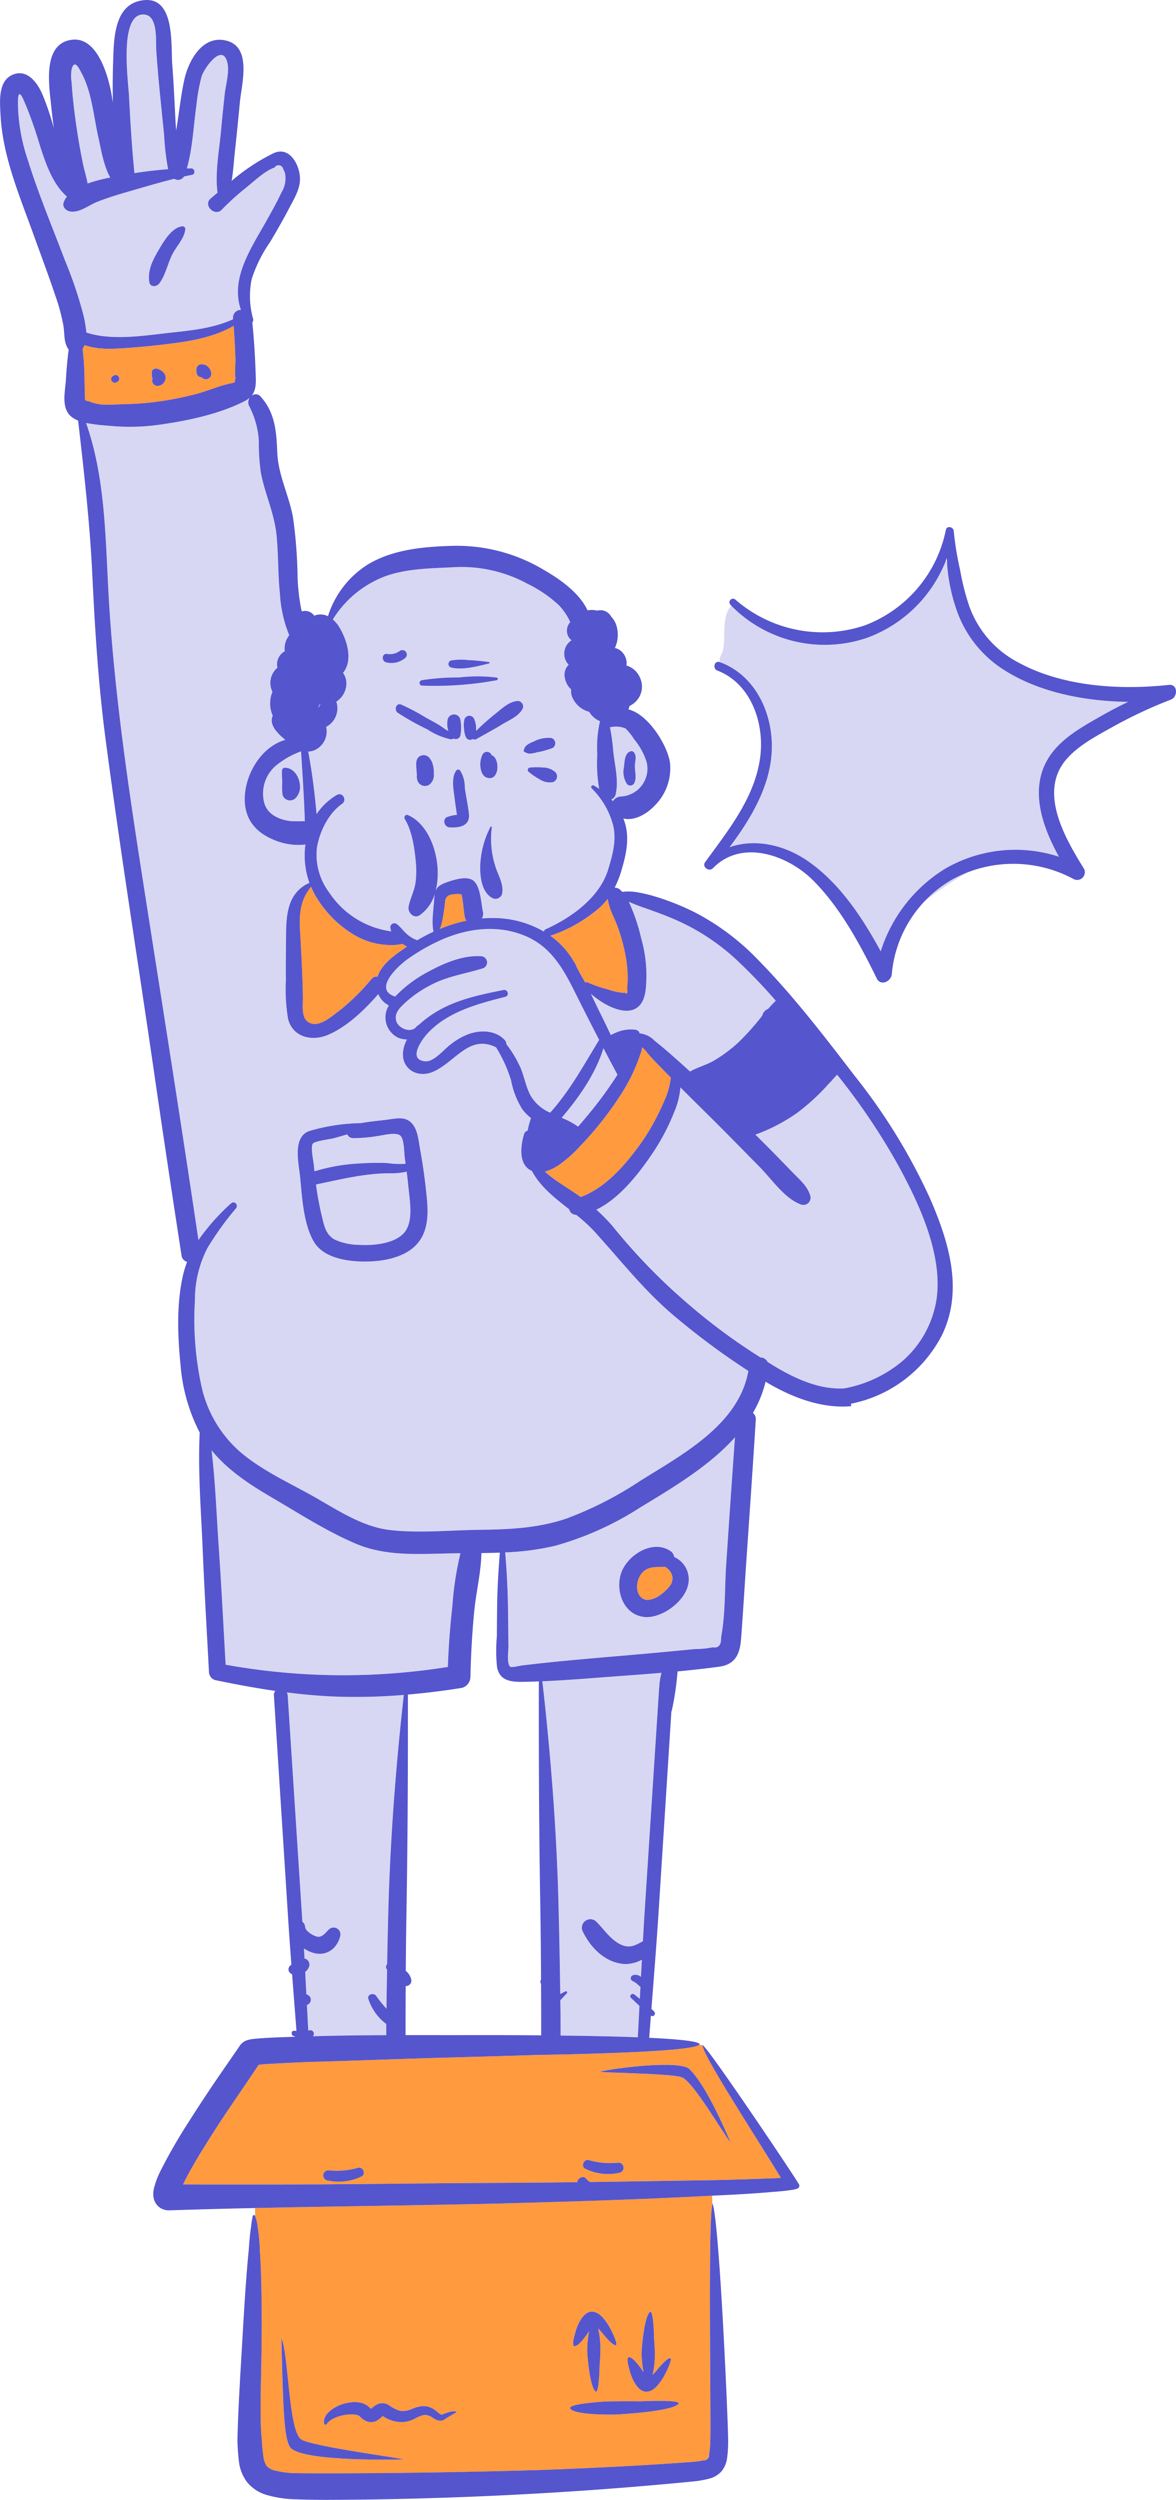 <svg id="Group_5827" data-name="Group 5827" xmlns="http://www.w3.org/2000/svg" width="210.677" height="447.627" viewBox="0 0 210.677 447.627">
  <g id="Group_5113" data-name="Group 5113" transform="translate(3.217 2.59)">
    <g id="Group_5112" data-name="Group 5112">
      <path id="Path_12747" data-name="Path 12747" d="M849.831,120.781c3.683-.392,7.385-.824,10.709-2.358a.293.293,0,0,1,0-.061,1.4,1.4,0,0,1,1.407-1.614c-1.958-5.628,1.832-11.039,4.6-15.989.916-1.648,1.864-3.306,2.653-5.02a4.794,4.794,0,0,0,.625-3.539l-.4-.921a.845.845,0,0,0-1.462-.009c-1.689.543-3.808,2.575-5.161,3.653a46.127,46.127,0,0,0-4.292,3.891c-1.287,1.313-3.368-.833-1.993-2,.405-.344.82-.7,1.238-1.053-.476-3.622.308-7.554.631-11.136.189-2.124.418-4.245.639-6.364.177-1.719.886-4.045.507-5.716-.864-3.8-4.187.953-4.636,2.412a33.734,33.734,0,0,0-.934,5.257c-.52,3.619-.665,7.651-1.706,11.208.265,0,.526-.009.785-.009.647,0,.814,1.019.158,1.15-.485.1-.969.2-1.454.308a1.232,1.232,0,0,1-1.714.415c-.018,0-.039,0-.062,0-2.843.709-5.671,1.559-8.475,2.367-1.785.515-3.591,1.075-5.319,1.763-1.556.617-3.01,1.913-4.724,1.727-.767-.088-1.569-.775-1.256-1.648a3.8,3.8,0,0,1,.586-1.035c-3.425-2.944-4.593-8.757-5.989-12.72-.49-1.384-1-2.771-1.582-4.12-.07-.154-.617-1.631-.969-1.485-.327.137-.225,2.2-.221,2.4a32.936,32.936,0,0,0,1.755,9.378c1.9,6.122,4.416,12.084,6.689,18.073a74.09,74.09,0,0,1,3.068,8.894,21.124,21.124,0,0,1,.736,3.921C839.033,122.363,844.935,121.3,849.831,120.781Zm-2.587-14.829c.877-1.477,2.252-3.869,4.1-4.152.291-.044.662.124.631.481-.124,1.6-1.534,3.019-2.27,4.416-.912,1.737-1.225,3.8-2.42,5.364-.44.573-1.583.678-1.745-.23C845.159,109.7,846.173,107.749,847.244,105.952Z" transform="translate(-821.99 -63.859)" fill="#d7d7f4"/>
      <path id="Path_12748" data-name="Path 12748" d="M852.017,120.693a1.729,1.729,0,0,0-.335-.989,1.737,1.737,0,0,1,.335.989.925.925,0,0,1-.2.573A.925.925,0,0,0,852.017,120.693Z" transform="translate(-817.386 -56.323)" fill="#d7d7f4"/>
      <path id="Path_12749" data-name="Path 12749" d="M842.879,122.01a.764.764,0,0,1,.019-.732A.764.764,0,0,0,842.879,122.01Z" transform="translate(-818.764 -56.079)" fill="#d7d7f4"/>
      <path id="Path_12750" data-name="Path 12750" d="M850.524,119.069a.848.848,0,0,0-.806.612c-.092.556-.146,1.26.44,1.582-.586-.322-.532-1.027-.44-1.582A.848.848,0,0,1,850.524,119.069Z" transform="translate(-817.699 -56.422)" fill="#d7d7f4"/>
      <path id="Path_12751" data-name="Path 12751" d="M832.857,124.782a1.274,1.274,0,0,0,.189.033,7.285,7.285,0,0,0,3.192.582,7.285,7.285,0,0,1-3.192-.582A1.274,1.274,0,0,1,832.857,124.782Z" transform="translate(-820.305 -55.536)" fill="#d7d7f4"/>
      <path id="Path_12752" data-name="Path 12752" d="M832.17,116.43a3.341,3.341,0,0,0,.177-.33h0A3.476,3.476,0,0,1,832.17,116.43Z" transform="translate(-820.411 -56.882)" fill="#d7d7f4"/>
      <path id="Path_12753" data-name="Path 12753" d="M855.554,113.1c.112,1.454.193,2.912.253,4.371-.06-1.459-.141-2.917-.253-4.371-.258.15-.526.283-.791.419C855.029,113.381,855.3,113.248,855.554,113.1Z" transform="translate(-816.908 -57.348)" fill="#d7d7f4"/>
      <path id="Path_12754" data-name="Path 12754" d="M854.988,113.461c-.548.281-1.1.545-1.677.773C853.885,114.006,854.441,113.742,854.988,113.461Z" transform="translate(-817.133 -57.291)" fill="#d7d7f4"/>
      <path id="Path_12755" data-name="Path 12755" d="M922.39,305.475h0a3.219,3.219,0,0,1,.757.663A3.239,3.239,0,0,0,922.39,305.475Z" transform="translate(-806.421 -27.515)" fill="#d7d7f4"/>
      <path id="Path_12756" data-name="Path 12756" d="M919.283,306.035a2.979,2.979,0,0,1,1.08-.437A2.979,2.979,0,0,0,919.283,306.035Z" transform="translate(-806.902 -27.496)" fill="#d7d7f4"/>
      <path id="Path_12757" data-name="Path 12757" d="M884.464,244.218a12.191,12.191,0,0,1-3.041.291c-4.588.022-8.779,1.1-13.212,2.01a55.876,55.876,0,0,0,1.062,5.715c.4,1.667.706,3.3,2.331,4.17a10.8,10.8,0,0,0,4.249.925c2.507.163,6.813-.158,8.408-2.5,1.42-2.085.719-5.584.5-7.924C884.676,246.007,884.574,245.113,884.464,244.218Z" transform="translate(-814.822 -37.014)" fill="#d7d7f4"/>
      <path id="Path_12758" data-name="Path 12758" d="M881.082,243.592a16,16,0,0,0,3.287.133c-.044-.286-.08-.578-.124-.864-.158-1.022-.092-3.328-.74-4.1-.7-.837-3.328-.1-4.288.008a26,26,0,0,1-4.289.353,1.121,1.121,0,0,1-1.008-.665c-.807.229-1.614.462-2.429.692-.586.158-3.385.476-3.759.978-.437.586.149,3.159.207,3.921.027.344.066.688.1,1.027a32.716,32.716,0,0,1,8.2-1.414A44.27,44.27,0,0,1,881.082,243.592Z" transform="translate(-814.921 -37.922)" fill="#d7d7f4"/>
      <path id="Path_12759" data-name="Path 12759" d="M921.714,297.984a55.7,55.7,0,0,1-15.17,6.826,46.4,46.4,0,0,1-8.985,1.194c.295,3.508.476,7.011.51,10.536q.033,3.167.071,6.329c0,.714-.348,3.138.34,3.619.256.176,1.833-.208,2.005-.23,8.241-1,16.536-1.578,24.8-2.348,2.1-.2,4.2-.393,6.306-.6a15.535,15.535,0,0,0,3.151-.313q1.23.244,1.468-1.066c.017-.3.039-.613.061-.922.767-4.139.595-8.7.886-12.9q.774-11.352,1.57-22.71C934.063,290.6,927.465,294.494,921.714,297.984Zm8.7,13.34c-.326,3.319-4.848,6.668-8.069,6.236-3.688-.5-5.116-4.821-3.966-7.969,1.15-3.128,5.589-5.953,8.757-3.838a1.553,1.553,0,0,1,.7,1.085A4.371,4.371,0,0,1,930.417,311.324Z" transform="translate(-810.271 -30.628)" fill="#d7d7f4"/>
      <path id="Path_12760" data-name="Path 12760" d="M836.484,121.207a.666.666,0,0,1,.367-.342.622.622,0,0,1,.3-.135.622.622,0,0,0-.3.135A.666.666,0,0,0,836.484,121.207Z" transform="translate(-819.742 -56.164)" fill="#d7d7f4"/>
      <path id="Path_12761" data-name="Path 12761" d="M842.731,120.374c.017.243.031.481.044.718a.68.68,0,0,0,.044.2.68.68,0,0,1-.044-.2c-.013-.238-.026-.476-.044-.718a.592.592,0,0,1,.062-.293A.592.592,0,0,0,842.731,120.374Z" transform="translate(-818.774 -56.265)" fill="#d7d7f4"/>
      <path id="Path_12762" data-name="Path 12762" d="M903.324,323.424c1.489,13.045,2.512,26.147,2.877,39.276q.232,8.363.33,16.725c.313-.159.623-.313.917-.472a.216.216,0,0,1,.26.34c-.379.393-.758.828-1.163,1.243.013.767.026,1.534.035,2.3.013,1.343.01,2.684.01,4.025,4.753.055,9.648.151,13.84.312.062-1.19.126-2.381.187-3.558l.1-2.062c-.507-.477-1.009-.961-1.516-1.429-.415-.383.19-.964.612-.612q.482.39.969.78c.036-.709.075-1.423.111-2.137-.133-.114-.269-.233-.405-.357a4.171,4.171,0,0,0-.741-.568,1.3,1.3,0,0,1-.476-.291.8.8,0,0,1-.1-.189.569.569,0,0,1,.393-.7,1.488,1.488,0,0,1,1.423.308q.08-1.54.163-3.081a6.109,6.109,0,0,1-3.257.767c-3.367-.291-5.883-2.882-7.31-5.76a1.524,1.524,0,0,1,2.384-1.838c1.291,1.291,2.388,2.975,3.993,3.905,1.833,1.062,2.913.405,4.371-.375.114-2.062.235-4.129.371-6.191q1.27-19.594,2.539-39.193c0-.057.017-.11.025-.163a12.241,12.241,0,0,1,.4-2.52c-4.151.352-8.312.634-12.446.952C909.252,323.089,906.294,323.3,903.324,323.424Z" transform="translate(-809.377 -24.967)" fill="#d7d7f4"/>
      <path id="Path_12763" data-name="Path 12763" d="M877.9,304.151c-5.283-2.229-10.277-5.487-15.226-8.373-3.923-2.292-7.783-4.839-10.652-8.373.683,5.724.891,11.538,1.282,17.275.485,7.034.842,14.085,1.238,21.127a118.707,118.707,0,0,0,39.814.4q.2-5.487.811-10.939a57.036,57.036,0,0,1,1.445-9.419l-1.229.014C889.478,305.95,883.458,306.5,877.9,304.151Z" transform="translate(-817.333 -30.317)" fill="#d7d7f4"/>
      <path id="Path_12764" data-name="Path 12764" d="M872.86,325.707c-3.071-.1-6.13-.375-9.171-.759a1.307,1.307,0,0,1,.159.548q1.268,19.592,2.538,39.192c.031.445.053.891.084,1.335a1.212,1.212,0,0,1,.493.891c.053.819,1.495,1.626,2.187,1.772.859.18,1.5-.754,2.076-1.3a1.225,1.225,0,0,1,2.032,1.182c-.591,2.379-2.645,3.794-5.087,2.935a6.543,6.543,0,0,1-1.418-.7c.035.6.066,1.194.1,1.789a1.929,1.929,0,0,1,.2.061,1.131,1.131,0,0,1,.538,1.6,2.379,2.379,0,0,1-.612.753c.071,1.34.141,2.675.211,4.015a1.032,1.032,0,0,1,.718.581.975.975,0,0,1-.621,1.31c.061,1.2.127,2.4.189,3.6.017.321.035.647.053.969.083-.013.176-.017.26-.036a.63.63,0,0,1,.561,1.068c4.359-.122,8.757-.177,13.154-.2,0-.668,0-1.335,0-2a8.993,8.993,0,0,1-3.195-4.438c-.349-.837.943-1.257,1.389-.587a23,23,0,0,0,1.841,2.288q.04-3.505.111-7.012a.647.647,0,0,1-.124-.762,1.242,1.242,0,0,1,.136-.229q.094-4.985.225-9.974c.357-12.767,1.335-25.517,2.758-38.209A104.313,104.313,0,0,1,872.86,325.707Z" transform="translate(-815.524 -24.495)" fill="#d7d7f4"/>
      <path id="Path_12765" data-name="Path 12765" d="M867.611,200.055a8.573,8.573,0,0,0-1.364,2.321,8.573,8.573,0,0,1,1.364-2.321Z" transform="translate(-815.127 -43.863)" fill="#d7d7f4"/>
      <path id="Path_12766" data-name="Path 12766" d="M865.829,203.856a8.825,8.825,0,0,1,.483-1.792A8.825,8.825,0,0,0,865.829,203.856Z" transform="translate(-815.192 -43.551)" fill="#d7d7f4"/>
      <path id="Path_12767" data-name="Path 12767" d="M831.123,83.268q.5,3.557,1.229,7.082c.238,1.169.635,2.359.833,3.553a27.9,27.9,0,0,1,4.059-1.072c-1.229-2.176-1.719-5.42-2.107-7.113-.881-3.834-1.163-8.166-3.071-11.674-.493-.908-1.146-2.273-1.692-.819a6.908,6.908,0,0,0-.048,2.538C830.475,78.27,830.77,80.782,831.123,83.268Z" transform="translate(-820.713 -63.63)" fill="#d7d7f4"/>
      <path id="Path_12768" data-name="Path 12768" d="M888.22,203.273c-.152.961-.267,2.016-.523,3.008.256-.992.371-2.047.523-3.008.048-.3.062-.6.1-.892C888.283,202.669,888.268,202.977,888.22,203.273Z" transform="translate(-811.801 -43.502)" fill="#d7d7f4"/>
      <path id="Path_12769" data-name="Path 12769" d="M900.442,218.736c-3.544.916-7.157,1.833-10.334,3.705a15.486,15.486,0,0,0-3.636,2.888c-1.075,1.185-3.513,4.654-.418,4.962,1.569.158,3.314-2.063,4.535-2.988a12.187,12.187,0,0,1,3.367-1.925c2.155-.732,4.821-.635,6.417,1.149a.965.965,0,0,1,.251.692,20.823,20.823,0,0,1,2.579,4.315c.669,1.626.947,3.446,1.816,4.984a7.417,7.417,0,0,0,3.455,2.97c3.547-3.957,5.94-8.381,8.7-12.908a.469.469,0,0,1,.089-.1q-2.2-4.243-4.328-8.523c-2.177-4.363-4.386-8.3-9.141-10.206-4.817-1.939-10.056-1.283-14.737.753a34.8,34.8,0,0,0-6.161,3.517c-1.473,1.04-6.294,5.355-2.217,6.668l.027.013a22.574,22.574,0,0,1,6.089-4.535c2.742-1.494,6.122-2.908,9.3-2.692a1.114,1.114,0,0,1,.291,2.177c-3.231,1-6.4,1.41-9.436,3.049a20.71,20.71,0,0,0-4.456,3.107c-.859.819-1.943,1.753-1.625,3.159s2.657,2.429,3.688,1.075a.63.63,0,0,1,.318-.219,19.321,19.321,0,0,1,3.353-2.49c3.623-2.138,7.8-3,11.873-3.812C900.9,217.365,901.236,218.533,900.442,218.736Z" transform="translate(-813.137 -42.849)" fill="#d7d7f4"/>
      <path id="Path_12770" data-name="Path 12770" d="M928.614,232.782c1.34-.784,2.918-1.163,4.278-1.957a26.146,26.146,0,0,0,4.509-3.381,46.823,46.823,0,0,0,4.137-4.658,1.679,1.679,0,0,1,1.05-1.22c.449-.507.907-1,1.387-1.463a99.084,99.084,0,0,0-7.06-7.346A38.909,38.909,0,0,0,926.877,206c-2.115-.988-4.288-1.767-6.482-2.544-.9-.313-1.8-.648-2.675-1.031l-.08-.039a33.232,33.232,0,0,1,2.226,6.571,24.12,24.12,0,0,1,.794,9.233c-.75,6.008-6.523,3.583-9.815.67.48,1.014.956,2.027,1.45,3.015q1.085,2.181,2.124,4.38a9.978,9.978,0,0,1,.934-.44,6.519,6.519,0,0,1,3.455-.516.866.866,0,0,1,.772.648,4.316,4.316,0,0,1,2.684,1.323c1.418,1.129,2.78,2.309,4.133,3.513Q927.514,231.768,928.614,232.782Z" transform="translate(-808.211 -43.502)" fill="#d7d7f4"/>
      <path id="Path_12771" data-name="Path 12771" d="M867.578,221.352a1.82,1.82,0,0,1-1.085-.882A1.816,1.816,0,0,0,867.578,221.352Z" transform="translate(-815.089 -40.697)" fill="#d7d7f4"/>
      <path id="Path_12772" data-name="Path 12772" d="M870.7,220.378c.256-.189.5-.375.723-.542q.884-.66,1.72-1.379-.837.717-1.72,1.379C871.2,220,870.955,220.188,870.7,220.378Z" transform="translate(-814.437 -41.009)" fill="#d7d7f4"/>
      <path id="Path_12773" data-name="Path 12773" d="M877.014,214.43a1.145,1.145,0,0,1,.817-.444,1.145,1.145,0,0,0-.817.444q-.708.844-1.458,1.654Q876.306,215.275,877.014,214.43Z" transform="translate(-813.683 -41.703)" fill="#d7d7f4"/>
      <path id="Path_12774" data-name="Path 12774" d="M868.018,201.28c-.154-.276-.28-.567-.411-.855.132.288.258.579.411.855a20.029,20.029,0,0,0,4.567,5.518A20.029,20.029,0,0,1,868.018,201.28Z" transform="translate(-814.916 -43.806)" fill="#d7d7f4"/>
      <path id="Path_12775" data-name="Path 12775" d="M868.931,171.729c-.017-.017-.026-.044-.044-.061a3.188,3.188,0,0,1-.291.481c0,.08.009.154.009.233C868.71,172.166,868.82,171.95,868.931,171.729Z" transform="translate(-814.763 -48.265)" fill="#d7d7f4"/>
      <path id="Path_12776" data-name="Path 12776" d="M915.172,206.692c-.218-.638-.5-1.276-.775-1.92.277.643.557,1.282.774,1.92a32.064,32.064,0,0,1,1.548,6.219c.05.378.08.758.11,1.138-.03-.38-.06-.76-.11-1.138A32.133,32.133,0,0,0,915.172,206.692Z" transform="translate(-807.66 -43.131)" fill="#d7d7f4"/>
      <path id="Path_12777" data-name="Path 12777" d="M916.464,216.09a3.03,3.03,0,0,1,.045.512,3.03,3.03,0,0,0-.045-.512q.092-.814.11-1.64Q916.555,215.276,916.464,216.09Z" transform="translate(-807.339 -41.631)" fill="#d7d7f4"/>
      <path id="Path_12778" data-name="Path 12778" d="M916.316,229.822c-.85-1.578-1.683-3.159-2.512-4.742-1.423,4.574-4.371,8.814-7.5,12.459a14.073,14.073,0,0,1,2.957,1.587c.52-.6,1.027-1.2,1.529-1.8A69.376,69.376,0,0,0,916.316,229.822Z" transform="translate(-808.915 -39.982)" fill="#d7d7f4"/>
      <path id="Path_12779" data-name="Path 12779" d="M840.246,93.249c2-.316,4.014-.559,6.033-.7a44.123,44.123,0,0,1-.709-6.042q-.371-3.623-.732-7.249c-.26-2.57-.476-5.134-.665-7.709-.149-1.974.4-6.773-2.411-6.711-4.3.1-2.622,12.039-2.49,14.583C839.509,84.034,839.783,88.648,840.246,93.249Z" transform="translate(-819.377 -64.832)" fill="#d7d7f4"/>
      <path id="Path_12780" data-name="Path 12780" d="M860.112,187.815c.366,2.384,2.552,3.45,4.79,3.729a24.245,24.245,0,0,0,2.588.008c-.071-2.173-.182-4.341-.308-6.509-.114-1.993-.247-3.984-.371-5.976a15.111,15.111,0,0,0-4.225,2.328A6.553,6.553,0,0,0,860.112,187.815Zm3.583-5.778a.452.452,0,0,1,.207-.044c1.551.008,2.578,1.55,2.7,3.084a2.882,2.882,0,0,1-.789,2.376,1.4,1.4,0,0,1-2.323-.613,12.449,12.449,0,0,1-.044-2.357,14.777,14.777,0,0,1-.066-1.969A.554.554,0,0,1,863.7,182.037Z" transform="translate(-816.093 -47.118)" fill="#d7d7f4"/>
      <path id="Path_12781" data-name="Path 12781" d="M872.138,191.305c1.044-.609,1.894.925.934,1.6-2.429,1.688-4.042,5.015-4.5,7.88A11.3,11.3,0,0,0,870.8,208.8a15.8,15.8,0,0,0,11.106,6.923,2.809,2.809,0,0,1-.155-.554.721.721,0,0,1,1.194-.7c.7.542,1.182,1.269,1.86,1.838a6.4,6.4,0,0,0,1.115.745c.159.083.476.149.582.286.961-.565,1.949-1.089,2.962-1.556-.4-1.882.039-4.086.141-5.972a5.164,5.164,0,0,1,.1-.85,7.1,7.1,0,0,1-2.688,3.86c-1.071.723-2.218-.468-2.01-1.543.265-1.4.952-2.639,1.2-4.05a15.475,15.475,0,0,0,.092-3.848c-.2-2.428-.679-5.7-1.993-7.791-.2-.332.15-.869.542-.7,4.223,1.758,6.289,8.625,4.99,13.592.285-.75.867-1.142,1.983-1.539,1.246-.441,3.763-1.274,4.9-.207,1.182,1.115,1.266,3.957,1.592,5.465a1.609,1.609,0,0,1-.182,1.212c.75-.061,1.5-.088,2.266-.075a18.133,18.133,0,0,1,8.84,2.425.556.556,0,0,1,.335-.419c4.654-2.1,9.683-5.707,11.194-10.735.772-2.565,1.49-5.073.908-7.752a14.407,14.407,0,0,0-3.87-6.734.327.327,0,0,1,.393-.512c.33.185.643.388.952.6a26.291,26.291,0,0,1-.343-6.192,20.375,20.375,0,0,1,.489-5.923,3.956,3.956,0,0,1-1.935-1.678,4.518,4.518,0,0,1-3.146-2.908,3.292,3.292,0,0,1-.092-1.116A3.5,3.5,0,0,1,913,170.406a2.5,2.5,0,0,1,.67-2.423,2.808,2.808,0,0,1-.793-2.116,2.778,2.778,0,0,1,1.31-2.26,2.037,2.037,0,0,1-.582-.675,2.272,2.272,0,0,1,.326-2.564c0-.009.014-.019.022-.031A11.336,11.336,0,0,0,911.9,157.3a23.206,23.206,0,0,0-5.614-3.824,24.785,24.785,0,0,0-13.645-2.936c-4.385.2-9.417.265-13.4,2.274a18.8,18.8,0,0,0-7.823,7.056,5.787,5.787,0,0,1,1.216,1.472c1.468,2.5,2.376,5.945.613,8.087a3.31,3.31,0,0,1,.595,2.168,3.913,3.913,0,0,1-1.8,2.993,3.733,3.733,0,0,1-1.816,4.513,3.679,3.679,0,0,1-2.328,4.28,2.79,2.79,0,0,1-.88.154c.709,3.716,1.163,7.435,1.5,11.195A11.059,11.059,0,0,1,872.138,191.305Zm16.53-1.816a1.447,1.447,0,0,1-2.013-.568,2.29,2.29,0,0,1-.181-1.124c-.008-.362-.061-.723-.078-1.085-.036-.678-.172-1.63.357-2.163a1.359,1.359,0,0,1,2.084.265.6.6,0,0,0,.031.07,2.593,2.593,0,0,1,.308.512,5.078,5.078,0,0,1,.335,2.106A2.159,2.159,0,0,1,888.668,189.489Zm-.3-9.924a47.383,47.383,0,0,1-5.328-2.984c-.678-.494-.29-1.83.618-1.468a37.8,37.8,0,0,1,4.389,2.314c.789.441,1.6.859,2.37,1.327.551.33,1.1.8,1.7,1.1a4.192,4.192,0,0,1-.167-1.808,1.2,1.2,0,0,1,1.014-1.15,1.162,1.162,0,0,1,1.287.842,7.585,7.585,0,0,1,.022,2.909.854.854,0,0,1-1.265.534.5.5,0,0,1-.458.158A12.1,12.1,0,0,1,888.365,179.565Zm3.976,17.554c-1.049-.058-1.384-1.689-.256-1.917a6.041,6.041,0,0,1,1.56-.33l.013,0c-.026-.167-.052-.335-.078-.5-.119-.776-.233-1.556-.326-2.34-.181-1.547-.684-3.707.255-5.059a.439.439,0,0,1,.683-.088,5.449,5.449,0,0,1,.864,3.079c.207,1.565.564,3.134.74,4.7C896.047,196.828,894.186,197.224,892.34,197.119Zm9.4,11.89a1.225,1.225,0,0,1-1.785.727c-1.935-1.066-2.212-4-2.12-6.033a16.365,16.365,0,0,1,1.829-6.695c.075-.146.255-.031.238.1a15.927,15.927,0,0,0,.631,6.963C901.044,205.756,902.08,207.242,901.74,209.009Zm-3.486-24.993a.894.894,0,0,1,1.534,0c.035.058.066.119.1.181a.9.9,0,0,1,.3.158c1.168.93.969,4.433-1.088,3.879-.891-.243-1.169-1.226-1.252-2.032A4.119,4.119,0,0,1,898.254,184.016Zm12.565,5a3.277,3.277,0,0,1-2.34-.5,12.436,12.436,0,0,1-1.935-1.318.436.436,0,0,1,.216-.806,13.52,13.52,0,0,1,2.309,0,3.33,3.33,0,0,1,2.221.85A1.08,1.08,0,0,1,910.819,189.014Zm-4.605-6.664a4.863,4.863,0,0,1,1.176-.617,5.674,5.674,0,0,1,3.178-.635.985.985,0,0,1,.233,1.786,14.49,14.49,0,0,1-2.873.789,4.069,4.069,0,0,1-1.376.219,1.915,1.915,0,0,1-.965-.435.016.016,0,0,1-.009-.022C905.768,182.892,905.746,182.72,906.214,182.35Zm-.837-6.412c-.75,1.353-2.42,1.979-3.7,2.768-1.31.806-2.667,1.529-4,2.282-.194.106-.384.216-.573.326a.506.506,0,0,1-.586-.047.841.841,0,0,1-1.225-.234,3.939,3.939,0,0,1-.365-1.52,5.076,5.076,0,0,1,.052-1.711.941.941,0,0,1,.9-.683.985.985,0,0,1,.9.683,4.56,4.56,0,0,1,.286,2.05,40.312,40.312,0,0,1,3.358-3c1.255-.978,2.464-2.243,4.1-2.38A.985.985,0,0,1,905.377,175.938Zm-12.786-8.717a11.221,11.221,0,0,1,3.222-.058c1.2.031,2.362.185,3.557.33.137.018.185.221.036.256-2.032.506-4.738,1.246-6.814.727A.657.657,0,0,1,892.591,167.221Zm-5.28,3.539a41.166,41.166,0,0,1,6.753-.5,27.734,27.734,0,0,1,6.751.027c.246.053.2.393,0,.463a60.722,60.722,0,0,1-13.5.969A.5.5,0,0,1,887.311,170.76Zm-6.227-4.721a3.052,3.052,0,0,0,2.226-.449.816.816,0,0,1,1.132,0,.8.8,0,0,1,0,1.133,3.81,3.81,0,0,1-3.556.811C880.137,167.243,880.172,166,881.084,166.039Z" transform="translate(-815.008 -51.547)" fill="#d7d7f4"/>
      <path id="Path_12782" data-name="Path 12782" d="M914.81,187.413a1.269,1.269,0,0,1-.754.847c.092.106.185.211.278.321a1.768,1.768,0,0,1,1.467-.845,4.994,4.994,0,0,0,4.579-6.149,11.833,11.833,0,0,0-2.229-4.076,9.747,9.747,0,0,0-1.578-1.969,4.592,4.592,0,0,0-2.738-.208c-.008,0-.013,0-.027,0a36.179,36.179,0,0,1,.6,4.386C914.673,182.186,915.409,184.985,914.81,187.413Zm1.525-5c.092-.869.1-2.314,1.022-2.711v0a.584.584,0,0,1,.728.088c.581.736.211,1.57.193,2.446-.021.943.318,2.058-.044,2.944a.81.81,0,0,1-1.34.352A3.907,3.907,0,0,1,916.334,182.416Z" transform="translate(-807.751 -47.713)" fill="#d7d7f4"/>
      <path id="Path_12783" data-name="Path 12783" d="M919.577,225.762c.271.326.536.654.811.948.375.4.759.8,1.141,1.192-.382-.4-.766-.789-1.14-1.192C920.113,226.416,919.848,226.088,919.577,225.762Z" transform="translate(-806.857 -39.876)" fill="#d7d7f4"/>
      <path id="Path_12784" data-name="Path 12784" d="M916.671,231.115a29.491,29.491,0,0,0,2.215-5.177,1.967,1.967,0,0,0,.168-.577c.04-.136.084-.274.119-.41-.035.136-.079.274-.119.41a1.967,1.967,0,0,1-.168.577A29.491,29.491,0,0,1,916.671,231.115Z" transform="translate(-807.307 -40.002)" fill="#d7d7f4"/>
      <path id="Path_12785" data-name="Path 12785" d="M923.575,273.488a28.346,28.346,0,0,0-3.222-2.932,1.252,1.252,0,0,1-1.251-.991c-2.583-2.023-5.187-4.046-6.685-6.875-2.473-1.049-2.024-4.553-1.381-6.611a.808.808,0,0,1,.622-.578,15.209,15.209,0,0,1,.609-2.265,8.587,8.587,0,0,1-1.573-1.6,14.891,14.891,0,0,1-2.005-5.178,25.6,25.6,0,0,0-2.68-5.884c-4.821-2.423-7.3,2.653-11.322,4.385-2.586,1.116-5.482-.321-5.363-3.319a5.722,5.722,0,0,1,.726-2.476,4.1,4.1,0,0,1-1.608-.326,4.037,4.037,0,0,1-1.781-5.522c.041-.083.092-.168.136-.251a3.954,3.954,0,0,1-1.89-2.024c-2.468,2.835-5.557,5.813-8.973,7.28-2.891,1.247-6.394.454-7.207-2.9a32.842,32.842,0,0,1-.374-6.933c-.039-2.547.013-5.1.026-7.645.018-3.751.163-7.779,3.984-9.639a.392.392,0,0,1,.216-.044,14.645,14.645,0,0,1-.731-6.906,11.207,11.207,0,0,1-5.9-.943c-2.821-1.216-4.689-3.287-4.94-6.408-.371-4.591,2.661-10.087,7.245-11.393-1.511-1.224-2.966-2.763-2.256-4.327a5.415,5.415,0,0,1-.053-4.275,3.58,3.58,0,0,1,.891-4.319,2.664,2.664,0,0,1,1.318-2.94,3.8,3.8,0,0,1,.8-2.865,22.887,22.887,0,0,1-1.666-7.377c-.379-3.544-.255-7.122-.626-10.669-.405-3.883-2.1-7.329-2.807-11.123a38.036,38.036,0,0,1-.349-5.629,15.476,15.476,0,0,0-1.763-6.3,1.436,1.436,0,0,1,.154-1.463,3.79,3.79,0,0,1-.868.6c-4.646,2.389-10.458,3.6-15.592,4.292a37.319,37.319,0,0,1-8.727.159,35.565,35.565,0,0,1-4.159-.5c3.327,9.386,3.46,19.8,3.975,29.646,1.049,19.92,4.209,39.509,7.29,59.2,3,19.144,6.038,38.284,8.868,57.459a38.233,38.233,0,0,1,5.839-6.567c.6-.564,1.384.273.886.891a53.8,53.8,0,0,0-5.1,7.086,20.1,20.1,0,0,0-2.252,9.339,56.337,56.337,0,0,0,1.185,15.491,21.771,21.771,0,0,0,6.955,11.723c3.71,3.156,8.307,5.293,12.543,7.633,4.455,2.459,9.1,5.738,14.278,6.329s10.674.027,15.888-.039c5.355-.066,10.6-.278,15.716-2.022a64.926,64.926,0,0,0,13.208-6.748c7.54-4.715,17.681-10.07,19.378-19.678a131.117,131.117,0,0,1-13.429-9.978C932.421,284,928.273,278.639,923.575,273.488Zm-31.528,2.049c-2.142,2.653-6.223,3.375-9.453,3.384-3.134,0-7.51-.59-9.251-3.588-1.838-3.156-2.085-7.861-2.428-11.419-.243-2.555-1.459-7.267,1.631-8.369a34.121,34.121,0,0,1,9.22-1.406c1.678-.318,3.433-.437,5.089-.675,1.393-.194,2.874-.507,3.98.612,1.163,1.172,1.287,3.289,1.569,4.8.405,2.2.726,4.411.978,6.629C893.753,268.82,894.308,272.738,892.048,275.537Z" transform="translate(-820.352 -55.623)" fill="#d7d7f4"/>
      <path id="Path_12786" data-name="Path 12786" d="M954.831,229.189c-.3.326-.6.653-.908.974-.013.022-.027.04-.039.062a3.389,3.389,0,0,1-.427.44,38.48,38.48,0,0,1-5.8,5.372,31.648,31.648,0,0,1-7.466,3.879c.992.983,1.983,1.961,2.958,2.952q1.9,1.925,3.772,3.874c1.256,1.3,2.6,2.384,3.115,4.147a1.289,1.289,0,0,1-1.573,1.573c-2.966-1-5.346-4.574-7.509-6.761-2.534-2.564-5.051-5.147-7.6-7.694-2.186-2.19-4.411-4.345-6.593-6.545a14.237,14.237,0,0,1-1.093,4.363,38.8,38.8,0,0,1-4.112,7.739c-2.282,3.34-5.76,7.845-9.859,9.78a33.5,33.5,0,0,1,2.855,2.895,125.331,125.331,0,0,0,14.191,14.509,125.657,125.657,0,0,0,12.357,9.065,1.427,1.427,0,0,1,1.265.8c.41.256.82.516,1.23.762,3.781,2.284,8.171,4.245,12.516,3.98a22.518,22.518,0,0,0,10.33-4.817,18.369,18.369,0,0,0,6.227-11.327c1.041-8.012-3.161-16.963-6.91-23.82A115.856,115.856,0,0,0,954.831,229.189Z" transform="translate(-808.079 -39.345)" fill="#d7d7f4"/>
      <path id="Path_12787" data-name="Path 12787" d="M999.779,174.156a35.538,35.538,0,0,1-5.445-1.519c-4-1.179-6.769-3.234-10.465-5.067-3.979-1.972-7.4-4.423-9.14-8.7-1.364-3.343-1.329-7.353-4.015-9.956-1.856,1.1-2.432,4.064-3.764,5.76-2.135,2.723-5.849,4.985-8.708,6.733-4.01,2.452-6.556,1.519-10.869,1.372a28.5,28.5,0,0,1-6.881-.7c-1.048-.268-2.2-.814-2.671-.9a20.439,20.439,0,0,0-4.739-3.643c-1.9,1.547-1.233,5.371-1.583,7.639-.247,1.607-1.072,1.536-.441,3.12.512,1.287,2.26,1.921,3.321,2.742,5.01,3.874,5.413,11.538,3.94,17.156a34.284,34.284,0,0,1-2.016,6.18c-1.13,2.416-4.675,4.975-5.112,6.987,5.119.732,9.676-.836,14.436,2.463,4.568,3.167,12.57,10.718,12.9,16.806,2.028-.037,2.471-1.541,3.367-3.217,1.514-2.829,1.719-3.857,4.526-5.968a72.967,72.967,0,0,1,9.868-6.65c5.227-2.779,7.5-3.189,13.167-1.435,3.578,1.108,4.677,1.515,3.278-2.173-1.691-4.46-4.438-7.176-2.858-12.293,1.166-3.772,3.16-5.8,6.154-7.939,3.088-2.206,6.241-3.391,8.588-6.3C1002.974,173.681,1001.53,174.375,999.779,174.156Z" transform="translate(-805.112 -51.793)" fill="#d7d7f4"/>
    </g>
    <path id="Path_12788" data-name="Path 12788" d="M902.8,404.355c-14.63.341-29.368.5-44.039.815l.009,1.443a2.108,2.108,0,0,1,.14.425,6.354,6.354,0,0,1,.292,1.375,33.967,33.967,0,0,1,.418,4.5c.3,4.363.314,8.813.328,13.186q-.01,2.09-.029,4.179c-.014,4.31-.394,12.271.041,16.231a32.28,32.28,0,0,0,.325,3.34,3.478,3.478,0,0,0,.573,1.541,2.806,2.806,0,0,0,1.353.766,16.982,16.982,0,0,0,4.09.5c2.254.028,4.508.029,6.762.028q18.562-.014,37.138-.608c8.854-.338,17.663-.757,26.5-1.41a16.9,16.9,0,0,0,2.482-.319,1.849,1.849,0,0,0,.634-.259,1.829,1.829,0,0,0,.266-.713,17.412,17.412,0,0,0,.237-2.617c.139-5.013-.443-39.119.365-42.258l-.037-1.541c-.342.015-.684.036-1.026.051C927.361,403.652,915.083,404.017,902.8,404.355Zm-17.5,45.826c-2.808.077-18.734.323-20.312-2.239-1.053-1.711-1.228-6.964-1.512-19.426,1.273,2.659,1.248,16.283,3.472,18.038C868.614,447.862,886.384,450.152,885.309,450.181Zm7.474-7.2a1.327,1.327,0,0,1-.877.281,2.434,2.434,0,0,1-1.3-.531,2.862,2.862,0,0,0-.993-.454,1.645,1.645,0,0,0-.72-.02,6.753,6.753,0,0,0-1.5.628,5.158,5.158,0,0,1-2.34.628,6.1,6.1,0,0,1-3.411-1.086l-.014,0-.458.4a3.364,3.364,0,0,1-.6.426,2.133,2.133,0,0,1-.987.267,2.157,2.157,0,0,1-.74-.12,2.858,2.858,0,0,1-.38-.169,3.948,3.948,0,0,1-.954-.757.729.729,0,0,0-.271-.165,2.63,2.63,0,0,0-.686-.154,6.64,6.64,0,0,0-2,.127,7.381,7.381,0,0,0-1.884.655,4.205,4.205,0,0,0-.646.447c-.166.109-.468.6-.647.6-.393-.045-.259-.849-.2-1.073a2.666,2.666,0,0,1,.611-1.02,4.92,4.92,0,0,1,1.332-1.029,7.055,7.055,0,0,1,.877-.423,7.134,7.134,0,0,1,2.688-.523,4.68,4.68,0,0,1,1.318.2,2.939,2.939,0,0,1,1.2.709,2.061,2.061,0,0,0,.342.275c.043-.031.089-.06.122-.088a4.125,4.125,0,0,1,1.1-.749,2.057,2.057,0,0,1,1.062-.136,2.424,2.424,0,0,1,1.061.433,5.9,5.9,0,0,0,1.753.886,3.042,3.042,0,0,0,.49.072,3.844,3.844,0,0,0,1.6-.325,6.5,6.5,0,0,1,2.068-.558,3.241,3.241,0,0,1,1.332.224,4.589,4.589,0,0,1,1.325.84,2.988,2.988,0,0,0,.628.446c.085.059.246-.036.268-.032.382-.154,2.2-.885,2.5-.392C894.849,441.728,893.035,442.777,892.783,442.98ZM925.675,431.9c.714-.14,2.01,1.66,2.681,2.661a22.262,22.262,0,0,1-.347-3.3c.014-1.222.524-6.937,1.568-7.525.581-.007.658,4.408.67,4.864.072.815.123,1.64.135,2.459a15.944,15.944,0,0,1-.284,3.379c-.017.107-.055.342-.114.615.15-.15.295-.3.437-.462.393-.438,2.146-2.7,2.747-2.516.427.26-1.089,3.166-1.286,3.44a8.274,8.274,0,0,1-1.153,1.576c-.021.016-.055.055-.077.076a3.639,3.639,0,0,1-.669.553,2.275,2.275,0,0,1-1.045.343,1.641,1.641,0,0,1-.873-.2,2.365,2.365,0,0,1-.573-.433,4.481,4.481,0,0,1-.526-.646c-.1-.154-.222-.334-.31-.5a9.538,9.538,0,0,1-.848-2.265C925.711,433.689,925.258,432.117,925.675,431.9Zm-9.616-4.125a9.541,9.541,0,0,1,.849-2.264,5.654,5.654,0,0,1,.309-.5,4.474,4.474,0,0,1,.526-.646,2.343,2.343,0,0,1,.573-.434,1.641,1.641,0,0,1,.873-.2,2.28,2.28,0,0,1,1.046.342,3.681,3.681,0,0,1,.668.555c.022.021.056.059.078.076a8.22,8.22,0,0,1,1.153,1.576c.2.274,1.713,3.179,1.286,3.44-.6.18-2.355-2.079-2.747-2.517-.142-.156-.286-.312-.437-.461.059.271.1.507.113.614a15.859,15.859,0,0,1,.285,3.379c-.013.819-.065,1.644-.135,2.459-.012.455-.089,4.87-.67,4.864-1.046-.588-1.555-6.3-1.57-7.525a22.456,22.456,0,0,1,.348-3.3c-.671,1-1.968,2.8-2.682,2.66C915.509,429.674,915.962,428.1,916.059,427.773Zm6.958,14.395c-1.037.006-7.409.043-7.808-1.17.014-.523,2.277-.782,2.627-.824a40.249,40.249,0,0,1,5.431-.388c1.459-.025,2.923-.02,4.383,0,.733-.015,6.726-.323,7.03.334C934.089,441.531,924.578,442.115,923.017,442.167Z" transform="translate(-816.287 -12.398)" fill="#ff9a3e"/>
    <path id="Path_12789" data-name="Path 12789" d="M895.524,381.839c-8.211.217-16.424.561-24.631.784-2.635.072-5.254.238-7.884.366-.626.03-1.243.094-1.864.154-2.287,3.474-4.717,6.912-7.008,10.412-.485.744-.961,1.494-1.443,2.238-1.713,2.7-3.434,5.464-4.875,8.321-.067.135-.141.289-.215.447,8.033.036,16.08.009,24.112,0,10.921-.073,21.853-.226,32.772-.267q6.863-.026,13.731-.127c.056-.692,1.063-1.281,1.606-.623a3.173,3.173,0,0,0,.659.594c6.933-.1,13.867-.215,20.8-.313,3.939-.056,7.875-.208,11.812-.343.535-.018,1.067-.052,1.6-.09-3.792-6.319-14.269-22.322-14.017-23.767l-.637-.026c-1.994,1.417-27.464,1.75-29.407,1.8Q903.08,381.638,895.524,381.839Zm-15.965,21.3a9.276,9.276,0,0,1-6.205.688.915.915,0,0,1,.243-1.789,14.013,14.013,0,0,0,5.31-.446C879.814,401.3,880.44,402.765,879.559,403.143Zm42.78-18.777c2.239-.561,14.3-2.177,16.024-.4,1.149,1.184,3.389,3.911,7.351,13.156-1.495-1.907-6.579-10.682-8.677-11.694C935.476,384.673,921.482,384.583,922.339,384.367Zm-2.019,15.856a13.922,13.922,0,0,0,5.31.445.915.915,0,0,1,.243,1.789,9.255,9.255,0,0,1-6.205-.687C918.786,401.395,919.412,399.927,920.32,400.222Z" transform="translate(-818.018 -16.021)" fill="#ff9a3e"/>
    <path id="Path_12790" data-name="Path 12790" d="M878.487,437.1a.242.242,0,0,0,.031,0C878.481,437.094,878.455,437.089,878.487,437.1Z" transform="translate(-813.231 -7.104)" fill="#ff9a3e"/>
    <path id="Path_12791" data-name="Path 12791" d="M924.281,306.974a2.427,2.427,0,0,0-.456-.836,3.213,3.213,0,0,0-.757-.663c-.446.021-.881.016-1.3.028a6.773,6.773,0,0,0-1.207.114,2.979,2.979,0,0,0-1.08.437,2.774,2.774,0,0,0-.484.412,3.6,3.6,0,0,0-.866,1.622,4.209,4.209,0,0,0-.1.589,3.422,3.422,0,0,0,.081,1.177,2.231,2.231,0,0,0,.534.992,1.955,1.955,0,0,0,.465.358,1.69,1.69,0,0,0,.921.194,4.291,4.291,0,0,0,2.027-.809c.217-.147.429-.3.626-.469s.385-.33.555-.5.321-.329.453-.482c.065-.077.125-.151.179-.223A2.123,2.123,0,0,0,924.281,306.974Z" transform="translate(-807.099 -27.515)" fill="#ff9a3e"/>
    <path id="Path_12792" data-name="Path 12792" d="M909.182,251.093c.217.144.429.293.641.441.1.074.214.146.32.221,3.833-1.451,6.913-4.581,9.442-7.838q.542-.7,1.051-1.4c.714-.984,1.38-2.005,2-3.054s1.184-2.129,1.7-3.23c.293-.624.594-1.257.867-1.9a15.484,15.484,0,0,0,.7-1.958c.12-.434.2-.877.28-1.319q.057-.333.117-.664c-.769-.787-1.541-1.573-2.305-2.364-.382-.4-.766-.789-1.141-1.192-.275-.295-.54-.623-.811-.948a11.034,11.034,0,0,0-.855-.938c-.035.136-.079.274-.119.41a1.971,1.971,0,0,1-.168.577,31.38,31.38,0,0,1-3.165,6.838,60.577,60.577,0,0,1-7.738,9.908,23.385,23.385,0,0,1-3.585,3.205,8.491,8.491,0,0,1-2.69,1.308A49.534,49.534,0,0,0,909.182,251.093Z" transform="translate(-809.316 -40.002)" fill="#ff9a3e"/>
    <path id="Path_12793" data-name="Path 12793" d="M916.7,207.132c-.217-.638-.5-1.276-.774-1.92a13.452,13.452,0,0,1-1.084-3.276,11.66,11.66,0,0,1-.856,1,12.123,12.123,0,0,1-1,.929,26.1,26.1,0,0,1-8.409,4.676,14.937,14.937,0,0,1,3.68,3.768c.132.194.251.4.377.6s.255.4.376.6c.027.062.063.124.093.186s.055.122.092.185a2.9,2.9,0,0,0,.119.3c.468.939.983,1.842,1.517,2.741a.6.6,0,0,1,.16-.037.506.506,0,0,1,.072-.017.627.627,0,0,1,.261.054,19.835,19.835,0,0,0,3.438,1.191,12.1,12.1,0,0,0,2.79.648.965.965,0,0,0,.3-.053h0a.806.806,0,0,0,.28.179.144.144,0,0,0,.172-.051.519.519,0,0,0,.065-.282,3.015,3.015,0,0,0-.045-.512q.092-.814.11-1.64c.014-.636-.016-1.269-.066-1.9-.03-.38-.06-.76-.11-1.138A32.074,32.074,0,0,0,916.7,207.132Z" transform="translate(-809.184 -43.571)" fill="#ff9a3e"/>
    <path id="Path_12794" data-name="Path 12794" d="M892.2,205.957a1.5,1.5,0,0,1-.322-.718c-.112-.626-.181-1.308-.26-1.995a18.581,18.581,0,0,0-.313-2.028c-.2-.021-.418-.031-.636-.032s-.437.008-.646.025a3.08,3.08,0,0,0-1.036.236,1.288,1.288,0,0,0-.627,1.123c-.037.288-.051.6-.1.892-.153.961-.267,2.016-.523,3.008a8.113,8.113,0,0,1-.31.967q1.159-.478,2.355-.852T892.2,205.957Z" transform="translate(-811.842 -43.688)" fill="#ff9a3e"/>
    <path id="Path_12795" data-name="Path 12795" d="M866.228,221.885a4.9,4.9,0,0,0,.2,1.323,1.9,1.9,0,0,0,1.27,1.311,2.241,2.241,0,0,0,.6.1,2.67,2.67,0,0,0,.6-.05,5.287,5.287,0,0,0,1.763-.779c.56-.357,1.082-.768,1.53-1.1q.883-.66,1.72-1.379a38.155,38.155,0,0,0,3.168-3.067q.748-.809,1.458-1.654a1.144,1.144,0,0,1,.817-.444,1.088,1.088,0,0,1,.281.021,6.357,6.357,0,0,1,1.512-2.436,16.435,16.435,0,0,1,2.217-1.887c.251-.183.51-.356.765-.534s.5-.362.765-.533c-.225-.128-.427-.261-.6-.375-.061-.039-.127-.088-.19-.132a1.148,1.148,0,0,1-.119.035,10.552,10.552,0,0,1-1.2.169,12.921,12.921,0,0,1-7.934-2.174,18.016,18.016,0,0,1-1.972-1.445,20.029,20.029,0,0,1-4.567-5.518c-.154-.276-.28-.567-.411-.855-.067-.144-.144-.281-.207-.427-2.486,3.059-2.045,6.227-1.846,9.924.085,1.651.173,3.3.245,4.947s.127,3.3.151,4.947C866.256,220.469,866.2,221.187,866.228,221.885Z" transform="translate(-815.213 -43.863)" fill="#ff9a3e"/>
    <path id="Path_12796" data-name="Path 12796" d="M832.987,126.594a1.278,1.278,0,0,0,.189.033,7.284,7.284,0,0,0,3.192.582c.306.006.614,0,.916,0,.605-.01,1.191-.038,1.7-.059.257-.01.5-.02.712-.023a51.11,51.11,0,0,0,6.372-.534A57.324,57.324,0,0,0,852.4,125.3c.535-.14,1.07-.306,1.607-.485s1.074-.368,1.614-.553a21.9,21.9,0,0,1,3.235-.91c.146-.049.286-.1.432-.141a2.617,2.617,0,0,1,.074-.515c.015-.074.026-.135.045-.221a6.519,6.519,0,0,1-.072-.862c-.007-.3,0-.6.01-.9.023-.606.064-1.215.048-1.78-.014-.486-.04-.973-.06-1.459-.06-1.459-.141-2.917-.253-4.371a18.4,18.4,0,0,1-2.468,1.192,24.278,24.278,0,0,1-2.623.863c-.893.241-1.8.44-2.713.61s-1.83.307-2.741.429q-2.261.3-4.531.53t-4.543.382c-.919.062-1.823.112-2.714.107a17.645,17.645,0,0,1-1.769-.09c-.292-.031-.583-.07-.874-.12a11.58,11.58,0,0,1-1.734-.435,3.364,3.364,0,0,1-.177.33,2.846,2.846,0,0,1-.176.331c.136,1.216.241,2.428.295,3.657.032.82.044,1.639.059,2.458.008.4.02.81.029,1.214q.014.459.024.918t.024.919A1.39,1.39,0,0,0,832.987,126.594Zm19.467-5.987a.848.848,0,0,1,.806-.612h0a1.873,1.873,0,0,1,.342.017,1.639,1.639,0,0,1,.636.229,1.5,1.5,0,0,1,.269.216,2.2,2.2,0,0,1,.224.271,1.73,1.73,0,0,1,.335.989.925.925,0,0,1-.2.573,1.034,1.034,0,0,1-.5.344.8.8,0,0,1-.265.036,1.021,1.021,0,0,1-.279-.047.921.921,0,0,1-.462-.306,1.026,1.026,0,0,1-.236-.034,1.009,1.009,0,0,1-.231-.094C852.308,121.867,852.361,121.163,852.454,120.607Zm-7.157.163c.885.211,1.771.917,1.547,1.93a1.5,1.5,0,0,1-1.541,1.156.913.913,0,0,1-.32-.114,1.088,1.088,0,0,1-.29-.248.965.965,0,0,1-.142-.215.764.764,0,0,1,.019-.732h0a.731.731,0,0,1-.138-.371c-.013-.238-.027-.476-.044-.718a.592.592,0,0,1,.062-.293A.759.759,0,0,1,845.3,120.77Zm-8.12,1.621a.665.665,0,0,1,.367-.342.622.622,0,0,1,.859.068.721.721,0,0,1,.144.233.55.55,0,0,1-.052.527.912.912,0,0,1-.524.388.69.69,0,0,1-.771-.34A.586.586,0,0,1,837.177,122.391Z" transform="translate(-820.435 -57.348)" fill="#ff9a3e"/>
  </g>
  <g id="Group_5114" data-name="Group 5114" transform="translate(0 0)">
    <path id="Path_12797" data-name="Path 12797" d="M1011.666,172.554c-9.145.982-19.739.286-27.844-4.5a18.273,18.273,0,0,1-8.118-10.211,44.036,44.036,0,0,1-1.418-5.765,57.114,57.114,0,0,1-1.16-7.074c-.049-.762-1.247-1.027-1.415-.189a23.154,23.154,0,0,1-14.561,17.1A23.762,23.762,0,0,1,934,157.275a.641.641,0,0,0-.9.908,23.467,23.467,0,0,0,24.641,5.887,24.053,24.053,0,0,0,14.151-14.231c.031.847.079,1.692.189,2.542a31.663,31.663,0,0,0,1.56,6.748,20.6,20.6,0,0,0,7.752,10.255c6.434,4.408,14.944,6.1,23,6.2-1.644.794-3.261,1.634-4.851,2.539-3.381,1.926-7.207,4.019-9.356,7.39-3.566,5.584-1.257,12.3,1.8,17.818a25.088,25.088,0,0,0-20.4,2.141,26.842,26.842,0,0,0-11.538,14.8c-3.314-6.1-7.409-12.261-13.067-16.175-4.186-2.891-9.439-4.076-14.032-2.472,3.989-5.293,7.557-11.366,7.589-17.986.031-6.351-3.112-12.9-9.334-15.165-.961-.343-1.349,1.155-.418,1.517,5.936,2.292,8.364,9.179,7.711,15.121-.814,7.4-5.7,13.384-9.915,19.193-.6.824.7,1.789,1.4,1.075,5.178-5.311,13.42-2.337,17.937,2.168,4.865,4.856,8.417,11.449,11.419,17.576.7,1.418,2.552.542,2.688-.732a21.737,21.737,0,0,1,10.727-16.936,22.756,22.756,0,0,1,21.828-.146,1.373,1.373,0,0,0,1.863-1.864c-3.322-5.363-8.157-13.592-3.23-19.457,2.168-2.578,5.5-4.3,8.391-5.919a82.37,82.37,0,0,1,10.419-4.879C1013.309,174.7,1013.3,172.377,1011.666,172.554Z" transform="translate(-802.267 -49.918)" fill="#5555ce"/>
    <path id="Path_12798" data-name="Path 12798" d="M925.092,304.2a1.552,1.552,0,0,0-.7-1.085c-3.169-2.115-7.608.71-8.757,3.838-1.151,3.148.277,7.471,3.965,7.969,3.222.432,7.744-2.918,8.069-6.236A4.37,4.37,0,0,0,925.092,304.2Zm-.793,5.2c-.054.072-.115.146-.179.223-.132.153-.284.315-.453.482s-.356.333-.554.5-.409.322-.626.469a4.29,4.29,0,0,1-2.027.808,1.689,1.689,0,0,1-.921-.194,1.953,1.953,0,0,1-.465-.358,2.231,2.231,0,0,1-.534-.992,3.416,3.416,0,0,1-.081-1.177,4.172,4.172,0,0,1,.1-.589,3.6,3.6,0,0,1,.866-1.622,2.788,2.788,0,0,1,.484-.412,2.977,2.977,0,0,1,1.08-.437,6.786,6.786,0,0,1,1.207-.114c.419-.011.855-.007,1.3-.028h0a3.238,3.238,0,0,1,.755.663,2.423,2.423,0,0,1,.456.836,2.043,2.043,0,0,1,.083.464A2.224,2.224,0,0,1,924.3,309.4Z" transform="translate(-804.311 -25.404)" fill="#5555ce"/>
    <path id="Path_12799" data-name="Path 12799" d="M917.9,184.6c.362-.886.023-2,.044-2.944.019-.877.388-1.711-.193-2.446a.584.584,0,0,0-.728-.088v0c-.925.4-.93,1.842-1.022,2.711a3.908,3.908,0,0,0,.559,3.125A.81.81,0,0,0,917.9,184.6Z" transform="translate(-804.206 -44.532)" fill="#5555ce"/>
    <path id="Path_12800" data-name="Path 12800" d="M910.7,397.458c-.908-.3-1.534,1.172-.653,1.547a9.255,9.255,0,0,0,6.205.687.915.915,0,0,0-.243-1.789A13.923,13.923,0,0,1,910.7,397.458Z" transform="translate(-805.183 -10.666)" fill="#5555ce"/>
    <path id="Path_12801" data-name="Path 12801" d="M901.48,181.581a.436.436,0,0,0-.216.806A12.423,12.423,0,0,0,903.2,183.7a3.276,3.276,0,0,0,2.34.5,1.08,1.08,0,0,0,.471-1.777,3.331,3.331,0,0,0-2.221-.85A13.519,13.519,0,0,0,901.48,181.581Z" transform="translate(-806.511 -44.146)" fill="#5555ce"/>
    <path id="Path_12802" data-name="Path 12802" d="M901.375,179.791a4.068,4.068,0,0,0,1.376-.219,14.491,14.491,0,0,0,2.873-.789A.985.985,0,0,0,905.39,177a5.673,5.673,0,0,0-3.177.635,4.859,4.859,0,0,0-1.176.617c-.468.37-.446.542-.635,1.085a.016.016,0,0,0,.009.022A1.914,1.914,0,0,0,901.375,179.791Z" transform="translate(-806.614 -44.856)" fill="#5555ce"/>
    <path id="Path_12803" data-name="Path 12803" d="M893.328,176.634a4.56,4.56,0,0,0-.286-2.05.986.986,0,0,0-.9-.683.941.941,0,0,0-.9.683,5.073,5.073,0,0,0-.052,1.711,3.937,3.937,0,0,0,.365,1.52.841.841,0,0,0,1.225.234.506.506,0,0,0,.586.047c.189-.11.379-.219.573-.326,1.335-.753,2.693-1.476,4-2.282,1.277-.789,2.948-1.415,3.7-2.768a.985.985,0,0,0-.847-1.468c-1.639.136-2.847,1.4-4.1,2.38A40.328,40.328,0,0,0,893.328,176.634Z" transform="translate(-808.051 -45.74)" fill="#5555ce"/>
    <path id="Path_12804" data-name="Path 12804" d="M894.964,183.793c2.057.554,2.256-2.949,1.088-3.879a.9.9,0,0,0-.3-.158c-.031-.062-.062-.124-.1-.181a.894.894,0,0,0-1.534,0,4.122,4.122,0,0,0-.405,2.186C893.795,182.567,894.073,183.55,894.964,183.793Z" transform="translate(-807.654 -44.516)" fill="#5555ce"/>
    <path id="Path_12805" data-name="Path 12805" d="M895.766,190.875c.017-.133-.163-.247-.238-.1a16.361,16.361,0,0,0-1.828,6.695c-.092,2.036.185,4.967,2.12,6.033a1.225,1.225,0,0,0,1.784-.727c.34-1.767-.7-3.253-1.207-4.937A15.927,15.927,0,0,1,895.766,190.875Z" transform="translate(-807.656 -42.722)" fill="#5555ce"/>
    <path id="Path_12806" data-name="Path 12806" d="M889.219,166.252c2.076.52,4.782-.221,6.814-.727.149-.036.1-.238-.036-.256-1.194-.146-2.353-.3-3.557-.33a11.222,11.222,0,0,0-3.221.058A.657.657,0,0,0,889.219,166.252Z" transform="translate(-808.42 -46.732)" fill="#5555ce"/>
    <path id="Path_12807" data-name="Path 12807" d="M890.919,182.011a.439.439,0,0,0-.683.088c-.939,1.353-.437,3.513-.255,5.059.092.784.207,1.564.326,2.34.026.167.053.335.078.5l-.013,0a6.043,6.043,0,0,0-1.56.33c-1.127.229-.792,1.86.256,1.917,1.846.105,3.707-.291,3.455-2.464-.177-1.565-.534-3.134-.741-4.7A5.448,5.448,0,0,0,890.919,182.011Z" transform="translate(-808.52 -44.091)" fill="#5555ce"/>
    <path id="Path_12808" data-name="Path 12808" d="M890.9,177.886a.854.854,0,0,0,1.265-.534,7.58,7.58,0,0,0-.022-2.909,1.162,1.162,0,0,0-1.287-.842,1.2,1.2,0,0,0-1.014,1.15,4.194,4.194,0,0,0,.167,1.808c-.6-.3-1.146-.772-1.7-1.1-.775-.468-1.581-.886-2.37-1.327a37.8,37.8,0,0,0-4.389-2.314c-.908-.362-1.3.974-.618,1.468a47.4,47.4,0,0,0,5.328,2.984,12.1,12.1,0,0,0,4.178,1.775A.5.5,0,0,0,890.9,177.886Z" transform="translate(-809.686 -45.661)" fill="#5555ce"/>
    <path id="Path_12809" data-name="Path 12809" d="M886.271,180.363a.638.638,0,0,1-.031-.07,1.359,1.359,0,0,0-2.084-.265c-.529.534-.393,1.485-.357,2.163.017.362.07.723.078,1.085a2.288,2.288,0,0,0,.181,1.124,1.447,1.447,0,0,0,2.013.568,2.159,2.159,0,0,0,.842-1.988,5.078,5.078,0,0,0-.335-2.106A2.588,2.588,0,0,0,886.271,180.363Z" transform="translate(-809.195 -44.436)" fill="#5555ce"/>
    <path id="Path_12810" data-name="Path 12810" d="M887.313,241.556c-.282-1.515-.406-3.632-1.569-4.8-1.106-1.119-2.587-.806-3.98-.612-1.656.238-3.411.357-5.089.675a34.123,34.123,0,0,0-9.22,1.406c-3.09,1.1-1.873,5.813-1.631,8.368.343,3.558.59,8.263,2.428,11.419,1.741,3,6.117,3.592,9.251,3.588,3.23-.009,7.311-.731,9.453-3.384,2.261-2.8,1.705-6.717,1.335-10.026C888.04,245.967,887.718,243.755,887.313,241.556Zm-19.034,2.865c-.058-.762-.644-3.336-.207-3.921.374-.5,3.173-.82,3.759-.978.816-.23,1.622-.463,2.429-.692a1.121,1.121,0,0,0,1.008.665,26,26,0,0,0,4.289-.353c.96-.11,3.587-.846,4.288-.008.648.775.582,3.081.741,4.1.044.286.08.578.124.864a16,16,0,0,1-3.287-.133,44.3,44.3,0,0,0-4.843.067,32.719,32.719,0,0,0-8.2,1.414C868.344,245.109,868.305,244.765,868.279,244.421Zm16.42,11.688c-1.595,2.345-5.9,2.666-8.408,2.5a10.8,10.8,0,0,1-4.249-.925c-1.625-.869-1.931-2.5-2.331-4.17a55.945,55.945,0,0,1-1.061-5.715c4.433-.913,8.624-1.988,13.212-2.01a12.191,12.191,0,0,0,3.041-.291c.11.9.211,1.789.3,2.684C885.418,250.525,886.119,254.024,884.7,256.109Z" transform="translate(-812.044 -35.707)" fill="#5555ce"/>
    <path id="Path_12811" data-name="Path 12811" d="M884.634,169.094a60.715,60.715,0,0,0,13.5-.969c.2-.07.246-.41,0-.463a27.732,27.732,0,0,0-6.751-.027,41.159,41.159,0,0,0-6.753.5A.5.5,0,0,0,884.634,169.094Z" transform="translate(-809.114 -46.332)" fill="#5555ce"/>
    <path id="Path_12812" data-name="Path 12812" d="M879.094,165.539a3.81,3.81,0,0,0,3.557-.811.8.8,0,0,0,0-1.133.816.816,0,0,0-1.132,0,3.051,3.051,0,0,1-2.226.449C878.38,164,878.345,165.248,879.094,165.539Z" transform="translate(-810 -46.962)" fill="#5555ce"/>
    <path id="Path_12813" data-name="Path 12813" d="M875.536,398.648a14.013,14.013,0,0,1-5.31.446.915.915,0,0,0-.243,1.789,9.275,9.275,0,0,0,6.205-.688C877.07,399.816,876.444,398.354,875.536,398.648Z" transform="translate(-811.431 -10.482)" fill="#5555ce"/>
    <path id="Path_12814" data-name="Path 12814" d="M863.042,186.447a1.4,1.4,0,0,0,2.323.613,2.882,2.882,0,0,0,.789-2.376c-.124-1.534-1.15-3.076-2.7-3.084a.452.452,0,0,0-.207.044.554.554,0,0,0-.313.476,14.776,14.776,0,0,0,.066,1.969A12.45,12.45,0,0,0,863.042,186.447Z" transform="translate(-812.427 -44.134)" fill="#5555ce"/>
    <path id="Path_12815" data-name="Path 12815" d="M850.158,121.264a1.012,1.012,0,0,0,.231.094,1.025,1.025,0,0,0,.236.034.8.8,0,0,0,.2.186,1.07,1.07,0,0,0,.538.167.8.8,0,0,0,.265-.036,1.1,1.1,0,0,0,.278-.136,1,1,0,0,0,.222-.208.926.926,0,0,0,.2-.573A1.738,1.738,0,0,0,852,119.8a2.186,2.186,0,0,0-.224-.271,1.513,1.513,0,0,0-.269-.216,1.64,1.64,0,0,0-.636-.229,1.875,1.875,0,0,0-.342-.017.848.848,0,0,0-.806.612C849.625,120.237,849.572,120.942,850.158,121.264Z" transform="translate(-814.482 -53.832)" fill="#5555ce"/>
    <path id="Path_12816" data-name="Path 12816" d="M844.132,107.94c1.194-1.561,1.507-3.627,2.42-5.364.736-1.4,2.146-2.811,2.27-4.416.031-.357-.34-.524-.631-.481-1.846.283-3.222,2.675-4.1,4.152-1.071,1.8-2.085,3.749-1.706,5.878C842.55,108.618,843.692,108.513,844.132,107.94Z" transform="translate(-815.623 -57.149)" fill="#5555ce"/>
    <path id="Path_12817" data-name="Path 12817" d="M842.913,121.519h0a.764.764,0,0,0-.018.732.959.959,0,0,0,.142.215,1.086,1.086,0,0,0,.29.248.911.911,0,0,0,.32.114,1.5,1.5,0,0,0,1.541-1.156,1.37,1.37,0,0,0-.357-1.266,2.414,2.414,0,0,0-1.19-.664.734.734,0,0,0-.251-.014.753.753,0,0,0-.12.035.724.724,0,0,0-.471.373.592.592,0,0,0-.062.293c.017.243.031.481.044.718A.731.731,0,0,0,842.913,121.519Z" transform="translate(-815.557 -53.73)" fill="#5555ce"/>
    <path id="Path_12818" data-name="Path 12818" d="M837.286,122.082a.912.912,0,0,0,.524-.388.55.55,0,0,0,.052-.527.719.719,0,0,0-.144-.233.617.617,0,0,0-.859-.068.665.665,0,0,0-.367.342.587.587,0,0,0,.024.535A.69.69,0,0,0,837.286,122.082Z" transform="translate(-816.533 -53.575)" fill="#5555ce"/>
    <path id="Path_12819" data-name="Path 12819" d="M870.365,438.421a4.209,4.209,0,0,1,.646-.447,7.38,7.38,0,0,1,1.884-.655,6.635,6.635,0,0,1,2-.127,2.623,2.623,0,0,1,.686.154.729.729,0,0,1,.271.165,3.949,3.949,0,0,0,.954.757,2.857,2.857,0,0,0,.38.169,2.157,2.157,0,0,0,.74.12,2.134,2.134,0,0,0,.987-.267,3.364,3.364,0,0,0,.6-.426l.458-.4.014,0a6.1,6.1,0,0,0,3.411,1.086,5.158,5.158,0,0,0,2.34-.628,6.744,6.744,0,0,1,1.5-.628,1.645,1.645,0,0,1,.72.02,2.865,2.865,0,0,1,.993.454,2.434,2.434,0,0,0,1.3.531,1.327,1.327,0,0,0,.877-.281c.252-.2,2.066-1.252,2.068-1.254-.3-.493-2.117.238-2.5.392-.022,0-.182.091-.268.032a2.99,2.99,0,0,1-.628-.446,4.589,4.589,0,0,0-1.325-.84,3.24,3.24,0,0,0-1.332-.224,6.5,6.5,0,0,0-2.068.558,3.846,3.846,0,0,1-1.6.325,3.049,3.049,0,0,1-.49-.072,5.9,5.9,0,0,1-1.753-.886,2.424,2.424,0,0,0-1.061-.433,2.056,2.056,0,0,0-1.062.136,4.128,4.128,0,0,0-1.1.748c-.034.028-.08.057-.122.088a2.057,2.057,0,0,1-.342-.275,2.938,2.938,0,0,0-1.2-.709,4.68,4.68,0,0,0-1.318-.2,7.133,7.133,0,0,0-2.688.523,7.054,7.054,0,0,0-.877.423,4.923,4.923,0,0,0-1.332,1.029,2.667,2.667,0,0,0-.611,1.02c-.061.224-.2,1.028.2,1.073C869.9,439.02,870.2,438.53,870.365,438.421Zm9.552-.983a.253.253,0,0,1-.031,0C879.854,437.421,879.881,437.426,879.918,437.438Z" transform="translate(-811.414 -4.845)" fill="#5555ce"/>
    <path id="Path_12820" data-name="Path 12820" d="M941.114,404.309c-.808,3.14-.227,37.245-.365,42.258a17.4,17.4,0,0,1-.237,2.617.9.9,0,0,1-.9.971,16.9,16.9,0,0,1-2.482.319c-8.837.654-17.647,1.072-26.5,1.41q-18.551.565-37.138.608c-2.254,0-4.508,0-6.762-.028a16.977,16.977,0,0,1-4.09-.5,2.806,2.806,0,0,1-1.353-.766,3.48,3.48,0,0,1-.573-1.541,32.28,32.28,0,0,1-.325-3.34c-.434-3.96-.054-11.922-.04-16.231q.017-2.089.029-4.179c-.014-4.373-.029-8.824-.328-13.186a33.945,33.945,0,0,0-.418-4.5,6.355,6.355,0,0,0-.292-1.375,2.125,2.125,0,0,0-.14-.425c-.065-.127-.15-.225-.269-.176-.246.117-.2.414-.243.648a9.112,9.112,0,0,0-.2,1.348c-.234,1.442-.339,3-.449,4.454-.434,4.348-.7,8.754-.968,13.116-.37,6.8-.883,13.948-1.042,20.736a37.883,37.883,0,0,0,.268,3.828,7.652,7.652,0,0,0,1.378,3.583,6.953,6.953,0,0,0,3.554,2.393,19.982,19.982,0,0,0,5.341.791c1.761.077,3.524.094,5.287.1,21.443-.051,44.249-1.177,65.554-3.272a18.489,18.489,0,0,0,3.059-.507,4.462,4.462,0,0,0,2.239-1.286,4.607,4.607,0,0,0,1.035-2.355,22.072,22.072,0,0,0,.2-3.156c-.037-4.375-1.6-39.44-2.8-42.494C941.135,404.207,941.124,404.266,941.114,404.309Z" transform="translate(-813.495 -9.619)" fill="#5555ce"/>
    <path id="Path_12821" data-name="Path 12821" d="M862.851,425.085c.284,12.462.458,17.715,1.512,19.426,1.578,2.562,17.5,2.316,20.312,2.239,1.075-.029-16.694-2.319-18.352-3.627C864.1,441.368,864.124,427.744,862.851,425.085Z" transform="translate(-812.437 -6.376)" fill="#5555ce"/>
    <path id="Path_12822" data-name="Path 12822" d="M916.715,429.108c-.417.219.036,1.792.134,2.121a9.541,9.541,0,0,0,.848,2.265c.088.163.205.343.31.5a4.47,4.47,0,0,0,.526.646,2.363,2.363,0,0,0,.573.433,1.642,1.642,0,0,0,.873.2,2.275,2.275,0,0,0,1.045-.343,3.634,3.634,0,0,0,.669-.553c.022-.021.057-.06.077-.076a8.274,8.274,0,0,0,1.153-1.576c.2-.274,1.713-3.18,1.286-3.44-.6-.181-2.354,2.078-2.747,2.516-.142.157-.286.312-.437.462.059-.273.1-.507.114-.614a15.92,15.92,0,0,0,.284-3.379c-.013-.819-.063-1.644-.135-2.459-.011-.456-.089-4.871-.67-4.864-1.044.588-1.555,6.3-1.569,7.525a22.293,22.293,0,0,0,.346,3.3C918.725,430.768,917.429,428.968,916.715,429.108Z" transform="translate(-804.111 -7.018)" fill="#5555ce"/>
    <path id="Path_12823" data-name="Path 12823" d="M935.686,396.642c-3.962-9.245-6.2-11.972-7.351-13.156-1.722-1.774-13.786-.158-16.024.4-.857.216,13.136.306,14.7,1.059C929.107,385.96,934.192,394.735,935.686,396.642Z" transform="translate(-804.773 -12.953)" fill="#5555ce"/>
    <path id="Path_12824" data-name="Path 12824" d="M907.631,436.064c.4,1.213,6.771,1.176,7.808,1.17,1.561-.052,11.071-.636,11.663-2.048-.3-.657-6.3-.349-7.03-.334-1.46-.02-2.925-.025-4.384,0a40.278,40.278,0,0,0-5.431.388C909.908,435.282,907.645,435.541,907.631,436.064Z" transform="translate(-805.493 -4.875)" fill="#5555ce"/>
    <path id="Path_12825" data-name="Path 12825" d="M915.769,426.932c.427-.261-1.089-3.166-1.286-3.44a8.218,8.218,0,0,0-1.153-1.576c-.022-.017-.055-.055-.078-.076a3.68,3.68,0,0,0-.669-.555,2.28,2.28,0,0,0-1.045-.342,1.641,1.641,0,0,0-.873.2,2.342,2.342,0,0,0-.573.434,4.486,4.486,0,0,0-.526.646,5.645,5.645,0,0,0-.309.5,9.539,9.539,0,0,0-.849,2.264c-.1.329-.55,1.9-.134,2.121.714.141,2.011-1.66,2.682-2.66a22.49,22.49,0,0,0-.348,3.3c.015,1.221.524,6.937,1.57,7.525.581.006.658-4.409.67-4.864.07-.815.122-1.64.135-2.459a15.851,15.851,0,0,0-.285-3.379c-.016-.107-.054-.343-.113-.614.15.149.295.3.437.461C913.413,424.853,915.167,427.112,915.769,426.932Z" transform="translate(-805.42 -7.018)" fill="#5555ce"/>
    <path id="Path_12826" data-name="Path 12826" d="M972.41,255.347c-5.474-7.139-11.053-14.42-17.359-20.85a43.511,43.511,0,0,0-11.512-8.616,45.418,45.418,0,0,0-6.712-2.684,25.692,25.692,0,0,0-3.971-.916,9.774,9.774,0,0,0-2.19,0c-.114-.133-.233-.256-.357-.375a1.379,1.379,0,0,0-.988-.362,19.383,19.383,0,0,0,1.3-3.392c.819-2.8,1.418-5.73.418-8.572-.052-.146-.105-.286-.163-.427,1.97.476,4.16-.785,5.593-2.288a9.4,9.4,0,0,0,2.768-7.65c-.41-3.094-3.856-8.735-7.462-9.6a3.291,3.291,0,0,0,.225-.631,3.791,3.791,0,0,0,1.952-4.821,3.885,3.885,0,0,0-2.521-2.411,2.854,2.854,0,0,0-1.442-2.913,2.262,2.262,0,0,0-.63-.211,5.675,5.675,0,0,0,.176-4.319,3.832,3.832,0,0,0-.824-1.287,2.248,2.248,0,0,0-.463-.59,2.146,2.146,0,0,0-2.058-.5,3.865,3.865,0,0,0-1.727-.048c-1.432-3.112-4.94-5.58-7.611-7.118a30.338,30.338,0,0,0-16.386-4.442c-5.2.132-10.881.608-15.425,3.38a16.961,16.961,0,0,0-7.087,9.229,2.91,2.91,0,0,0-2.455-.094,2,2,0,0,0-2.173-.789.228.228,0,0,0-.047.023c-.053-.2-.111-.405-.15-.613a36.208,36.208,0,0,1-.613-5.513,83.887,83.887,0,0,0-.823-10.731c-.731-4.007-2.663-7.554-2.821-11.679-.141-3.654-.388-7.056-2.957-9.912a1.144,1.144,0,0,0-1.648-.155c.957-1.163.78-2.754.719-4.49-.1-2.9-.286-5.782-.578-8.661a.628.628,0,0,0,.154-.568,15.235,15.235,0,0,1-.263-7.205,25.083,25.083,0,0,1,3.265-6.576q1.918-3.179,3.64-6.465c.82-1.556,1.8-3.2,1.742-5.02-.084-2.481-1.9-5.737-4.7-4.477a35.425,35.425,0,0,0-7.545,4.971c.312-1.781.4-3.628.6-5.391q.47-4.316.873-8.638c.318-3.4,2.278-10.136-2.648-11.136-4.17-.847-6.584,3.749-7.307,7.082-.595,2.736-.9,5.552-1.335,8.317-.036.246-.08.493-.119.74-.041-.463-.071-.917-.1-1.366-.185-3.478-.326-6.955-.6-10.423-.269-3.4.556-12.053-5.006-11.551-5.54.5-5.452,7.113-5.593,11.216-.08,2.381-.088,4.747-.044,7.113-.066-.418-.133-.833-.2-1.251-.564-3.345-2.516-10.564-7.13-9.982-5.3.661-4.1,8.113-3.741,11.64q.218,2.109.5,4.208a47.316,47.316,0,0,0-2.089-6.166c-.911-2.071-2.732-4.526-5.319-3.406-2.636,1.137-2.261,4.879-2.142,7.179.379,7.506,3.464,14.623,5.975,21.608,1.3,3.619,2.658,7.219,3.879,10.863a34.3,34.3,0,0,1,1.4,5.231c.274,1.679.014,2.975.952,4.333-.238,1.772-.387,3.556-.493,5.358-.128,2.129-.939,5.214,1.075,6.726a5.119,5.119,0,0,0,1.111.617c1.048,9.14,2.093,18.232,2.533,27.443.472,9.792,1.067,19.528,2.34,29.253,2.6,19.858,5.774,39.651,8.656,59.469q2.418,16.647,4.989,33.274a1.35,1.35,0,0,0,1.009,1.194,17.947,17.947,0,0,0-.7,2.234c-1.208,5.122-1.014,10.948-.485,16.153a31.916,31.916,0,0,0,3.438,12.189c-.335,6.941.243,13.958.534,20.89.3,7.321.745,14.636,1.124,21.952a1.562,1.562,0,0,0,1.124,1.476c3.569.745,7.165,1.415,10.779,1.935a1.048,1.048,0,0,0-.265.82q1.263,19.825,2.53,39.655c.181,2.855.388,5.711.6,8.567a.9.9,0,0,0-.088,1.582c.07.035.146.07.216.1q.191,2.545.391,5.09a.854.854,0,0,0,.022.3l.291,3.729c.026.343.048.687.075,1.035-.136-.008-.274-.013-.41-.022-.578-.031-.586.754-.124.939a3.884,3.884,0,0,0,.423.133c-1.689.05-3.379.106-5.066.194-.8.046-1.6.1-2.4.182a7.392,7.392,0,0,0-.856.133,3.426,3.426,0,0,0-.519.151,2.668,2.668,0,0,0-.442.217,2.428,2.428,0,0,0-.767.743c-1.715,2.524-3.474,5.01-5.176,7.547-1.319,1.972-2.616,3.95-3.888,5.953a96.486,96.486,0,0,0-5.081,8.805,14.728,14.728,0,0,0-1.257,3.367,4.738,4.738,0,0,0-.088.9,3.172,3.172,0,0,0,.219,1.177,2.7,2.7,0,0,0,1.084,1.3,2.778,2.778,0,0,0,1.512.415q7.688-.255,15.417-.414c14.671-.32,29.408-.475,44.039-.816,12.278-.337,24.557-.7,36.823-1.347.342-.015.684-.036,1.026-.051,3.618-.167,7.246-.351,10.85-.671,1.092-.085,2.2-.176,3.284-.341a6.847,6.847,0,0,0,.889-.169,1.455,1.455,0,0,0,.317-.124.609.609,0,0,0,.2-.185.5.5,0,0,0,.086-.22.513.513,0,0,0-.03-.263c-1.2-2.057-16.3-24.5-17.3-24.987-.252,1.445,10.225,17.447,14.017,23.767-.532.038-1.065.072-1.6.09-3.937.135-7.873.288-11.812.343-6.929.1-13.863.217-20.8.313a3.172,3.172,0,0,1-.66-.594c-.543-.658-1.55-.069-1.605.623q-6.868.09-13.732.127c-10.919.04-21.851.194-32.772.267-8.032.014-16.079.04-24.112,0,.074-.158.148-.312.215-.447,1.44-2.858,3.161-5.619,4.874-8.321.482-.745.958-1.495,1.443-2.238,2.291-3.5,4.721-6.937,7.008-10.412.621-.06,1.238-.124,1.864-.154,2.63-.128,5.249-.295,7.883-.366,8.207-.223,16.419-.567,24.631-.784q7.554-.2,15.109-.44c1.943-.054,27.413-.387,29.407-1.8a.4.4,0,0,0,.117-.1c0-.562-3.74-.934-9.043-1.183l.276-3.644c.009-.114.018-.229.026-.348l.049.035c.441.308.891-.348.551-.714-.16-.176-.335-.335-.507-.5.459-5.945.939-11.886,1.318-17.836q1.13-17.709,2.26-35.419a.889.889,0,0,0,.07-.15,51.175,51.175,0,0,0,1.036-7.03c2.49-.238,4.98-.506,7.453-.841,2.913-.4,3.719-2.292,3.926-4.993.308-3.993.543-7.986.811-11.978.614-9.062,1.252-18.118,1.82-27.179a1.48,1.48,0,0,0-.506-1.3A20.856,20.856,0,0,0,956.359,310c4.6,2.755,9.929,4.848,15.328,4.381-.009-.146-.014-.3-.017-.445a23.476,23.476,0,0,0,16.3-12.31c3.86-8.012,1.234-16.588-2.093-24.31A104.792,104.792,0,0,0,972.41,255.347Zm-38.333-24.715a33.218,33.218,0,0,0-2.226-6.571l.08.039c.873.384,1.777.718,2.675,1.032,2.195.776,4.367,1.556,6.482,2.543a38.905,38.905,0,0,1,10.04,6.761,99.058,99.058,0,0,1,7.06,7.346c-.481.462-.938.956-1.387,1.463a1.68,1.68,0,0,0-1.05,1.22,46.81,46.81,0,0,1-4.137,4.658,26.153,26.153,0,0,1-4.51,3.381c-1.361.794-2.939,1.172-4.278,1.957q-1.1-1.012-2.218-2.005c-1.353-1.2-2.714-2.384-4.133-3.513a4.316,4.316,0,0,0-2.684-1.323.865.865,0,0,0-.771-.648,6.518,6.518,0,0,0-3.455.516,9.943,9.943,0,0,0-.935.44q-1.038-2.2-2.124-4.38c-.493-.988-.969-2-1.45-3.015,3.292,2.913,9.065,5.338,9.815-.67A24.12,24.12,0,0,0,934.076,230.631Zm1.663,34.009c-.618,1.049-1.284,2.07-2,3.054q-.509.7-1.051,1.4c-2.529,3.257-5.609,6.388-9.442,7.838-.106-.075-.215-.147-.32-.221-.212-.148-.424-.3-.641-.441-1.4-.929-2.833-1.827-4.167-2.84-.445-.337-.879-.687-1.3-1.056a8.489,8.489,0,0,0,2.69-1.308,23.376,23.376,0,0,0,3.585-3.205,60.57,60.57,0,0,0,7.738-9.908A31.4,31.4,0,0,0,934,251.116a1.97,1.97,0,0,0,.168-.578c.04-.136.084-.274.119-.41a11.035,11.035,0,0,1,.855.938c.271.326.536.654.812.948.374.4.758.8,1.14,1.192.765.791,1.536,1.578,2.306,2.364q-.059.331-.117.664c-.077.442-.16.885-.28,1.319a15.52,15.52,0,0,1-.7,1.958c-.274.642-.574,1.275-.867,1.9Q936.666,263.062,935.739,264.64Zm-26.347-24.784c-4.076.814-8.25,1.674-11.873,3.812a19.327,19.327,0,0,0-3.353,2.49.63.63,0,0,0-.318.219c-1.031,1.354-3.372.33-3.688-1.075s.766-2.34,1.625-3.159a20.723,20.723,0,0,1,4.456-3.107c3.037-1.639,6.205-2.046,9.436-3.049a1.114,1.114,0,0,0-.291-2.177c-3.182-.216-6.562,1.2-9.3,2.692a22.572,22.572,0,0,0-6.089,4.535l-.027-.013c-4.078-1.313.744-5.629,2.217-6.668a34.8,34.8,0,0,1,6.161-3.517c4.681-2.036,9.92-2.692,14.736-.753,4.756,1.908,6.964,5.843,9.141,10.206q2.135,4.285,4.328,8.523a.469.469,0,0,0-.089.1c-2.763,4.527-5.156,8.951-8.7,12.908a7.417,7.417,0,0,1-3.455-2.97c-.869-1.539-1.147-3.358-1.816-4.984a20.823,20.823,0,0,0-2.579-4.315.965.965,0,0,0-.251-.692c-1.6-1.785-4.261-1.882-6.416-1.149a12.184,12.184,0,0,0-3.367,1.926c-1.221.925-2.966,3.146-4.535,2.988-3.095-.308-.657-3.777.418-4.962a15.487,15.487,0,0,1,3.636-2.888c3.178-1.872,6.791-2.789,10.334-3.705C910.521,240.864,910.181,239.7,909.392,239.856Zm-22.542-2.371a1.09,1.09,0,0,0-.281-.021,1.145,1.145,0,0,0-.817.444q-.708.844-1.458,1.654a38.144,38.144,0,0,1-3.168,3.067q-.835.717-1.72,1.379c-.448.334-.97.745-1.53,1.1a5.286,5.286,0,0,1-1.762.779,2.672,2.672,0,0,1-.6.05,2.239,2.239,0,0,1-.6-.1,1.9,1.9,0,0,1-1.27-1.311,4.9,4.9,0,0,1-.2-1.323c-.027-.7.028-1.416.02-2.011-.024-1.651-.081-3.3-.151-4.947s-.159-3.3-.245-4.947c-.2-3.7-.64-6.866,1.846-9.924h0c.062.147.14.283.207.427.132.288.258.579.411.855a20.032,20.032,0,0,0,4.567,5.518,18,18,0,0,0,1.972,1.445A12.921,12.921,0,0,0,890,231.791a10.559,10.559,0,0,0,1.2-.169,1.168,1.168,0,0,0,.119-.035c.062.044.128.092.19.132.172.114.374.247.6.375-.26.171-.511.355-.765.533s-.514.351-.765.534a16.428,16.428,0,0,0-2.217,1.887,7.673,7.673,0,0,0-.9,1.138A5.409,5.409,0,0,0,886.85,237.484Zm11.159-8.559a8.113,8.113,0,0,0,.31-.967c.256-.992.371-2.047.523-3.008.047-.3.062-.6.1-.892a1.288,1.288,0,0,1,.627-1.123,3.081,3.081,0,0,1,1.036-.236c.209-.017.427-.027.646-.025s.434.012.636.032a18.583,18.583,0,0,1,.313,2.028c.079.687.148,1.369.26,1.995a1.5,1.5,0,0,0,.322.718q-1.223.251-2.418.624T898.009,228.925Zm26.289,33.6c-.5.6-1.01,1.2-1.529,1.8a14.059,14.059,0,0,0-2.957-1.587c3.129-3.644,6.077-7.885,7.5-12.459.829,1.582,1.662,3.164,2.512,4.742A69.441,69.441,0,0,1,924.3,262.521Zm5.636-33.78a32.125,32.125,0,0,1,1.547,6.219c.05.378.08.758.11,1.138a18.98,18.98,0,0,1,.066,1.9q-.019.826-.11,1.64a3.024,3.024,0,0,1,.045.512.516.516,0,0,1-.065.282.144.144,0,0,1-.172.051.806.806,0,0,1-.28-.179h0a.965.965,0,0,1-.3.053,12.1,12.1,0,0,1-2.789-.648,19.844,19.844,0,0,1-3.438-1.191.626.626,0,0,0-.261-.054.506.506,0,0,0-.072.017.6.6,0,0,0-.16.037c-.534-.9-1.049-1.8-1.517-2.741a2.953,2.953,0,0,1-.119-.3c-.037-.062-.062-.124-.092-.185s-.066-.124-.092-.186c-.121-.2-.252-.4-.377-.6s-.245-.4-.377-.6q-.383-.565-.806-1.081a15.083,15.083,0,0,0-2.874-2.687,25.735,25.735,0,0,0,7.466-3.935q.482-.362.943-.74a12.141,12.141,0,0,0,1-.929,11.638,11.638,0,0,0,.856-1,13.447,13.447,0,0,0,1.084,3.276C929.436,227.464,929.716,228.1,929.934,228.741Zm-1.429-35.94a4.592,4.592,0,0,1,2.738.208,9.755,9.755,0,0,1,1.578,1.969,11.833,11.833,0,0,1,2.229,4.076,4.994,4.994,0,0,1-4.579,6.148,1.768,1.768,0,0,0-1.467.846c-.093-.11-.186-.215-.278-.321a1.268,1.268,0,0,0,.754-.847c.6-2.428-.136-5.227-.405-7.689a36.177,36.177,0,0,0-.6-4.386C928.493,192.8,928.5,192.805,928.505,192.8Zm-51.959-4.217c.017.017.027.044.044.061-.111.221-.221.437-.326.653,0-.08,0-.154-.009-.233A3.2,3.2,0,0,0,876.546,188.583Zm-1.239,8.431a3.679,3.679,0,0,0,2.328-4.28,3.733,3.733,0,0,0,1.816-4.513,3.913,3.913,0,0,0,1.8-2.993,3.312,3.312,0,0,0-.595-2.168c1.763-2.141.855-5.584-.613-8.087a5.793,5.793,0,0,0-1.216-1.472,18.8,18.8,0,0,1,7.823-7.056c3.984-2.01,9.017-2.071,13.4-2.274a24.785,24.785,0,0,1,13.645,2.936,23.213,23.213,0,0,1,5.614,3.824,11.331,11.331,0,0,1,2.058,3.037c-.008.013-.017.022-.022.031a2.273,2.273,0,0,0-.326,2.564,2.035,2.035,0,0,0,.582.675,2.778,2.778,0,0,0-1.31,2.26,2.808,2.808,0,0,0,.793,2.116,2.5,2.5,0,0,0-.67,2.423,3.5,3.5,0,0,0,1.111,1.983,3.292,3.292,0,0,0,.092,1.116,4.518,4.518,0,0,0,3.146,2.908,3.957,3.957,0,0,0,1.935,1.678,20.374,20.374,0,0,0-.489,5.923,26.29,26.29,0,0,0,.343,6.192c-.308-.211-.621-.415-.952-.6a.326.326,0,0,0-.393.512,14.409,14.409,0,0,1,3.869,6.734c.582,2.679-.136,5.186-.908,7.752-1.511,5.028-6.54,8.633-11.194,10.735a.557.557,0,0,0-.335.419,18.132,18.132,0,0,0-8.84-2.425c-.764-.013-1.517.014-2.266.075a1.609,1.609,0,0,0,.182-1.212c-.326-1.507-.41-4.35-1.592-5.465-1.132-1.067-3.649-.234-4.9.207-1.116.4-1.7.789-1.983,1.539,1.3-4.967-.767-11.834-4.99-13.592-.391-.167-.744.37-.542.7,1.313,2.088,1.794,5.363,1.993,7.791a15.48,15.48,0,0,1-.092,3.848c-.247,1.41-.935,2.653-1.2,4.05-.208,1.075.939,2.266,2.01,1.543a7.1,7.1,0,0,0,2.688-3.86,5.166,5.166,0,0,0-.1.85c-.1,1.886-.537,4.09-.141,5.972-1.013.467-2,.991-2.962,1.556-.106-.138-.423-.2-.582-.286a6.4,6.4,0,0,1-1.115-.745c-.678-.568-1.159-1.3-1.86-1.838a.721.721,0,0,0-1.194.7,2.8,2.8,0,0,0,.155.554,15.8,15.8,0,0,1-11.106-6.924,11.3,11.3,0,0,1-2.226-8.016c.454-2.865,2.066-6.192,4.5-7.88.96-.67.11-2.2-.934-1.6a11.06,11.06,0,0,0-3.622,3.425c-.339-3.76-.793-7.479-1.5-11.2A2.793,2.793,0,0,0,875.307,197.014Zm-2.168.114c.124,1.993.256,3.984.371,5.976.127,2.168.238,4.336.308,6.509a24.247,24.247,0,0,1-2.587-.008c-2.239-.278-4.424-1.345-4.79-3.729a6.553,6.553,0,0,1,2.473-6.421A15.116,15.116,0,0,1,873.139,197.129ZM844.806,65.181c2.808-.062,2.262,4.737,2.411,6.711.189,2.575.405,5.139.665,7.709q.364,3.621.732,7.249a44.122,44.122,0,0,0,.709,6.042c-2.019.146-4.032.388-6.033.7-.463-4.6-.737-9.215-.975-13.833C842.184,77.22,840.509,65.278,844.806,65.181Zm-12.723,9.594c.546-1.454,1.2-.089,1.692.819,1.908,3.508,2.19,7.841,3.072,11.674.388,1.693.878,4.937,2.107,7.113a27.907,27.907,0,0,0-4.059,1.072c-.2-1.194-.595-2.384-.833-3.553q-.721-3.522-1.229-7.082c-.353-2.486-.648-5-.8-7.506A6.908,6.908,0,0,1,832.083,74.775Zm-1.2,34.538c-2.273-5.989-4.786-11.952-6.689-18.073a32.932,32.932,0,0,1-1.755-9.378c0-.2-.106-2.26.221-2.4.352-.146.9,1.332.969,1.485.586,1.349,1.093,2.736,1.583,4.12,1.4,3.963,2.564,9.775,5.989,12.72a3.8,3.8,0,0,0-.585,1.035c-.313.873.489,1.561,1.256,1.648,1.714.186,3.168-1.11,4.724-1.727,1.728-.687,3.535-1.247,5.319-1.763,2.8-.807,5.632-1.658,8.475-2.367.023,0,.044,0,.062,0a1.232,1.232,0,0,0,1.714-.415c.485-.11.969-.211,1.454-.308.656-.132.489-1.15-.158-1.15-.26,0-.521,0-.786.009,1.041-3.556,1.186-7.589,1.706-11.208a33.734,33.734,0,0,1,.935-5.257c.449-1.459,3.772-6.214,4.636-2.412.379,1.671-.33,4-.507,5.716-.221,2.12-.449,4.24-.639,6.364-.322,3.582-1.107,7.514-.631,11.136-.418.357-.833.709-1.238,1.053-1.376,1.163.706,3.309,1.993,2a46.1,46.1,0,0,1,4.292-3.891c1.353-1.079,3.472-3.111,5.161-3.654a.845.845,0,0,1,1.462.009l.4.921a4.793,4.793,0,0,1-.625,3.539c-.789,1.714-1.737,3.372-2.653,5.02-2.764,4.949-6.554,10.361-4.6,15.989a1.4,1.4,0,0,0-1.407,1.614.3.3,0,0,0,0,.061c-3.323,1.534-7.025,1.966-10.709,2.358-4.9.516-10.8,1.582-15.575.027a21.1,21.1,0,0,0-.736-3.921A74.047,74.047,0,0,0,830.884,109.313Zm3.528,23.994q-.01-.459-.024-.918c-.01-.4-.021-.81-.029-1.214-.015-.819-.026-1.638-.059-2.458-.026-.615-.066-1.224-.117-1.833s-.11-1.216-.178-1.824a3.224,3.224,0,0,0,.176-.332,3.558,3.558,0,0,0,.177-.33h0a11.568,11.568,0,0,0,1.734.435c.291.05.582.089.874.12a17.658,17.658,0,0,0,1.769.09c.892,0,1.795-.045,2.714-.107q2.273-.152,4.543-.382t4.531-.53c.911-.121,1.827-.26,2.741-.429s1.821-.368,2.713-.61a24.283,24.283,0,0,0,2.623-.863,18.411,18.411,0,0,0,2.468-1.192c.112,1.454.193,2.912.253,4.371.02.486.047.973.06,1.459.015.565-.025,1.174-.049,1.78-.01.3-.017.606-.01.9a6.5,6.5,0,0,0,.072.862c-.02.085-.03.147-.045.221a2.613,2.613,0,0,0-.074.515c-.146.044-.286.092-.432.141a21.894,21.894,0,0,0-3.235.91c-.539.185-1.077.374-1.614.553s-1.072.345-1.607.485a57.328,57.328,0,0,1-6.329,1.295,51.116,51.116,0,0,1-6.373.534c-.215,0-.454.013-.711.023-.513.021-1.1.048-1.7.059-.3.006-.61.008-.916,0a7.285,7.285,0,0,1-3.192-.582,1.274,1.274,0,0,1-.189-.033,1.389,1.389,0,0,1-.538-.2Q834.424,133.766,834.412,133.307Zm25.215,227.364c-.4-7.043-.753-14.093-1.238-21.127-.391-5.737-.6-11.551-1.282-17.275,2.869,3.534,6.729,6.081,10.652,8.373,4.95,2.887,9.943,6.144,15.226,8.373,5.562,2.349,11.582,1.8,17.483,1.711l1.229-.014a57.009,57.009,0,0,0-1.445,9.418q-.615,5.454-.811,10.939A118.709,118.709,0,0,1,859.627,360.671Zm48.61.379c.5,2.781,2.958,2.733,5.3,2.68.737-.017,1.468-.044,2.2-.075-.017,13.089.022,26.174.247,39.259.083,4.707.124,9.419.149,14.124a.741.741,0,0,0-.008.785l.008.013c.009,1.736.022,3.473.022,5.209q0,2,0,3.99c-8.31-.068-15.43-.031-16.286-.034q-3.987-.01-8.006-.006,0-1.287,0-2.576c0-2.071.013-4.137.026-6.21a.965.965,0,0,0,.984-1.2,2.764,2.764,0,0,0-.975-1.521q.04-5.6.137-11.2c.22-12.753.26-25.517.246-38.271q4.872-.423,9.691-1.2a2.076,2.076,0,0,0,1.512-1.988c.092-3.94.3-7.871.687-11.793.335-3.394,1.221-6.919,1.274-10.356,1.1-.014,2.207-.036,3.309-.075-.264,3.19-.445,6.382-.489,9.589-.022,1.808-.036,3.619-.053,5.425A29.96,29.96,0,0,0,908.237,361.05Zm-37.49,5.131a1.308,1.308,0,0,0-.16-.547c3.042.383,6.1.657,9.171.759a104.3,104.3,0,0,0,11.789-.313c-1.423,12.692-2.4,25.442-2.758,38.209q-.139,4.985-.225,9.974a1.224,1.224,0,0,0-.136.229.647.647,0,0,0,.124.762q-.066,3.5-.111,7.012a23.039,23.039,0,0,1-1.841-2.288c-.446-.67-1.737-.251-1.388.587A8.995,8.995,0,0,0,888.406,425c-.006.668,0,1.335,0,2-4.4.021-8.795.075-13.154.2a.63.63,0,0,0-.562-1.068c-.084.018-.177.023-.26.036-.018-.322-.036-.648-.053-.969-.062-1.2-.128-2.4-.189-3.605a.975.975,0,0,0,.622-1.31,1.032,1.032,0,0,0-.719-.581c-.07-1.34-.141-2.675-.211-4.015a2.381,2.381,0,0,0,.612-.753,1.13,1.13,0,0,0-.538-1.6,1.919,1.919,0,0,0-.2-.061c-.031-.595-.062-1.19-.1-1.789a6.541,6.541,0,0,0,1.418.7c2.442.859,4.5-.556,5.087-2.935a1.225,1.225,0,0,0-2.032-1.182c-.573.546-1.216,1.481-2.076,1.3-.692-.146-2.133-.953-2.187-1.772a1.212,1.212,0,0,0-.493-.891c-.031-.445-.053-.891-.084-1.335Q872.016,385.778,870.747,366.181Zm66.568-1.539c-.008.053-.022.106-.026.163q-1.27,19.6-2.539,39.193c-.136,2.062-.256,4.129-.371,6.191-1.458.781-2.538,1.437-4.371.375-1.6-.93-2.7-2.614-3.993-3.905a1.524,1.524,0,0,0-2.384,1.838c1.428,2.878,3.943,5.469,7.311,5.76a6.109,6.109,0,0,0,3.257-.767q-.085,1.54-.163,3.081a1.488,1.488,0,0,0-1.423-.308.569.569,0,0,0-.393.7.808.808,0,0,0,.1.189,1.3,1.3,0,0,0,.476.291,4.176,4.176,0,0,1,.74.568c.136.124.273.243.405.357-.036.714-.075,1.428-.111,2.137q-.488-.39-.969-.78c-.423-.352-1.027.229-.612.612.507.468,1.008.952,1.515,1.429l-.105,2.062c-.061,1.177-.125,2.368-.187,3.558-4.192-.161-9.087-.256-13.84-.312,0-1.341,0-2.682-.01-4.025-.008-.762-.022-1.529-.035-2.3.405-.415.784-.85,1.163-1.243a.216.216,0,0,0-.26-.34c-.295.159-.6.313-.917.472q-.111-8.363-.33-16.725c-.365-13.129-1.388-26.231-2.877-39.276,2.97-.128,5.928-.335,8.9-.564,4.134-.318,8.295-.6,12.446-.952A12.249,12.249,0,0,0,937.315,364.642Zm11.992-21.978c-.291,4.2-.119,8.76-.886,12.9-.022.308-.044.617-.061.922q-.237,1.308-1.468,1.066a15.537,15.537,0,0,1-3.151.313c-2.1.207-4.2.4-6.306.6-8.263.77-16.558,1.348-24.8,2.348-.172.022-1.749.405-2.005.23-.687-.48-.335-2.9-.34-3.619q-.033-3.159-.071-6.329c-.035-3.525-.216-7.029-.511-10.537a46.4,46.4,0,0,0,8.985-1.194,55.7,55.7,0,0,0,15.17-6.826c5.751-3.491,12.349-7.382,17.012-12.582Q950.062,331.312,949.307,342.664ZM933.9,327.75a64.932,64.932,0,0,1-13.208,6.748c-5.117,1.744-10.361,1.957-15.716,2.023-5.214.066-10.7.63-15.888.039s-9.823-3.87-14.278-6.329c-4.236-2.34-8.833-4.477-12.543-7.633a21.771,21.771,0,0,1-6.955-11.723,56.337,56.337,0,0,1-1.185-15.491,20.1,20.1,0,0,1,2.252-9.339,53.8,53.8,0,0,1,5.1-7.086c.5-.618-.282-1.454-.886-.891a38.238,38.238,0,0,0-5.839,6.567c-2.83-19.175-5.867-38.315-8.868-57.459-3.081-19.687-6.241-39.276-7.29-59.2-.515-9.85-.648-20.26-3.975-29.646a35.565,35.565,0,0,0,4.159.5,37.32,37.32,0,0,0,8.727-.159c5.134-.7,10.947-1.9,15.592-4.292a3.792,3.792,0,0,0,.868-.6,1.436,1.436,0,0,0-.154,1.463,15.474,15.474,0,0,1,1.763,6.3,38.068,38.068,0,0,0,.349,5.629c.709,3.794,2.4,7.24,2.807,11.123.371,3.547.247,7.126.626,10.669a22.883,22.883,0,0,0,1.665,7.377,3.8,3.8,0,0,0-.8,2.865,2.664,2.664,0,0,0-1.318,2.94,3.579,3.579,0,0,0-.891,4.319,5.416,5.416,0,0,0,.053,4.275c-.71,1.564.745,3.1,2.256,4.327-4.583,1.305-7.615,6.8-7.245,11.392.251,3.121,2.12,5.192,4.94,6.408a11.206,11.206,0,0,0,5.9.943,14.646,14.646,0,0,0,.731,6.906.392.392,0,0,0-.216.044c-3.821,1.86-3.966,5.889-3.984,9.639-.014,2.547-.066,5.1-.027,7.645a32.842,32.842,0,0,0,.375,6.933c.812,3.358,4.315,4.151,7.206,2.9,3.416-1.467,6.5-4.446,8.973-7.28a3.953,3.953,0,0,0,1.89,2.024c-.044.083-.1.168-.136.251a4.037,4.037,0,0,0,1.781,5.522,4.1,4.1,0,0,0,1.608.326,5.723,5.723,0,0,0-.726,2.477c-.119,3,2.777,4.434,5.363,3.319,4.024-1.731,6.5-6.808,11.322-4.385a25.62,25.62,0,0,1,2.68,5.884,14.888,14.888,0,0,0,2.005,5.178,8.592,8.592,0,0,0,1.573,1.6,15.193,15.193,0,0,0-.609,2.265.808.808,0,0,0-.622.578c-.643,2.057-1.093,5.562,1.38,6.611,1.5,2.829,4.1,4.852,6.685,6.875a1.252,1.252,0,0,0,1.251.991,28.358,28.358,0,0,1,3.221,2.932c4.7,5.152,8.846,10.515,14.2,15.049a131.1,131.1,0,0,0,13.429,9.978C951.581,317.68,941.441,323.035,933.9,327.75Zm53.109-32.7a18.37,18.37,0,0,1-6.227,11.327,22.518,22.518,0,0,1-10.33,4.817c-4.345.265-8.736-1.7-12.516-3.98-.41-.246-.82-.506-1.23-.762a1.427,1.427,0,0,0-1.265-.8,109.025,109.025,0,0,1-26.548-23.574,33.516,33.516,0,0,0-2.855-2.895c4.1-1.935,7.576-6.44,9.859-9.78a38.794,38.794,0,0,0,4.112-7.739A14.24,14.24,0,0,0,941.1,257.3c2.182,2.2,4.407,4.355,6.593,6.545,2.547,2.547,5.064,5.13,7.6,7.694,2.164,2.187,4.543,5.765,7.509,6.761a1.288,1.288,0,0,0,1.573-1.573c-.512-1.763-1.86-2.851-3.115-4.147s-2.508-2.591-3.772-3.874c-.975-.991-1.966-1.969-2.958-2.952A31.65,31.65,0,0,0,962,261.873a38.475,38.475,0,0,0,5.8-5.372,3.392,3.392,0,0,0,.427-.44c.013-.022.026-.04.039-.062.3-.321.6-.648.908-.974a115.877,115.877,0,0,1,10.926,16.2C983.849,278.082,988.05,287.034,987.01,295.045Z" transform="translate(-819.205 -62.59)" fill="#5555ce"/>
  </g>
</svg>

